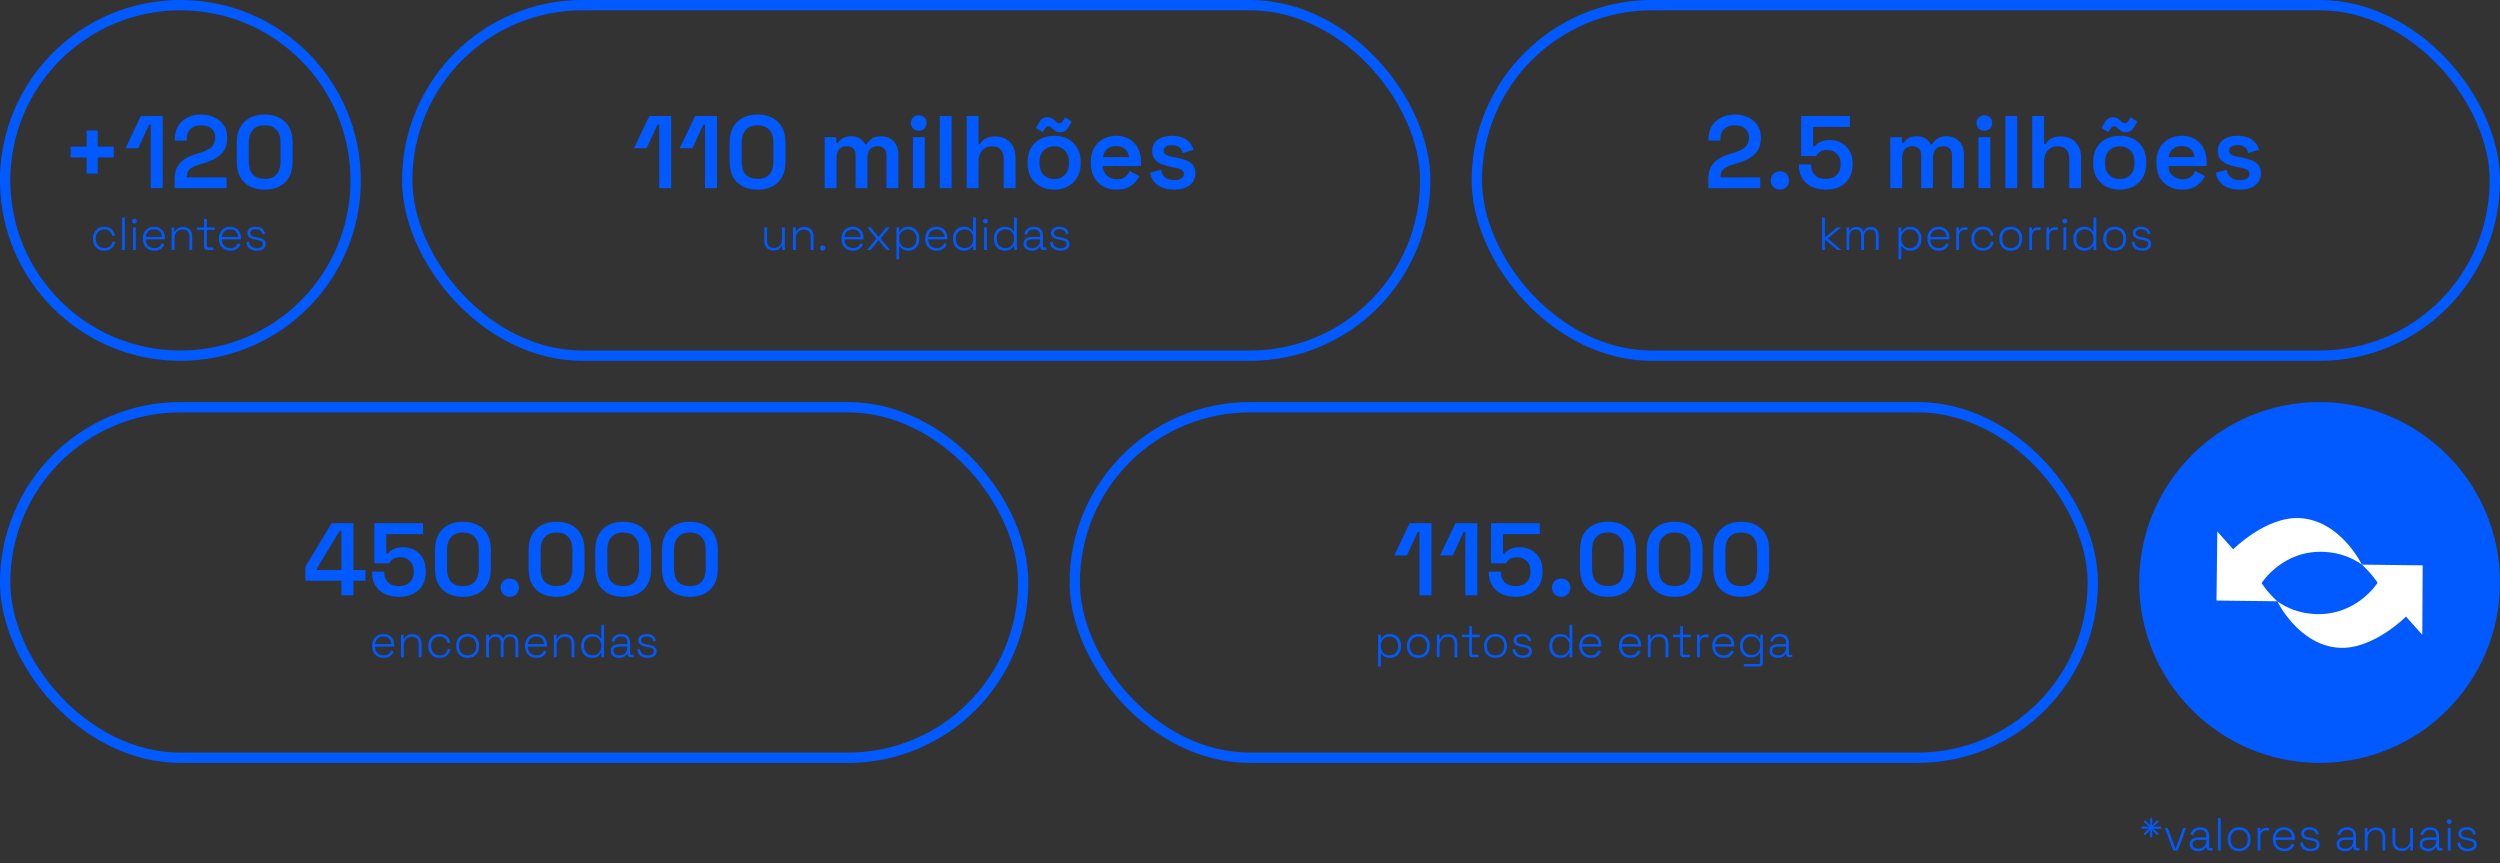 <?xml version="1.0" encoding="UTF-8"?>
<svg xmlns="http://www.w3.org/2000/svg" width="970" height="335" viewBox="0 0 970 335" fill="none">
  <rect x="0" y="0" width="970" height="335" fill="#333333" stroke="none"/>
  <path d="M33.607 67.36V61.08H27.407V56.92H33.607V50.64H37.927V56.92H44.127V61.08H37.927V67.36H33.607ZM58.492 73V48.36H57.812L53.612 57.52H48.692L54.652 45H63.132V73H58.492ZM67.745 73V69.76C67.745 67.787 68.065 66.173 68.705 64.92C69.372 63.64 70.319 62.6 71.545 61.8C72.772 60.973 74.265 60.293 76.025 59.76L78.585 58.96C79.625 58.613 80.505 58.2 81.225 57.72C81.945 57.24 82.505 56.653 82.905 55.96C83.305 55.24 83.505 54.4 83.505 53.44V53.28C83.505 51.84 83.012 50.707 82.025 49.88C81.039 49.027 79.719 48.6 78.065 48.6C76.412 48.6 75.065 49.053 74.025 49.96C72.985 50.84 72.465 52.147 72.465 53.88V54.56H67.825V53.96C67.825 51.933 68.279 50.213 69.185 48.8C70.092 47.387 71.319 46.307 72.865 45.56C74.412 44.813 76.145 44.44 78.065 44.44C79.985 44.44 81.705 44.813 83.225 45.56C84.772 46.28 85.972 47.293 86.825 48.6C87.705 49.907 88.145 51.44 88.145 53.2V53.6C88.145 55.387 87.785 56.893 87.065 58.12C86.345 59.347 85.345 60.36 84.065 61.16C82.812 61.933 81.385 62.573 79.785 63.08L77.305 63.84C76.105 64.213 75.145 64.613 74.425 65.04C73.732 65.467 73.239 65.96 72.945 66.52C72.652 67.053 72.505 67.733 72.505 68.56V68.84H87.905V73H67.745ZM102.693 73.56C99.413 73.56 96.787 72.64 94.813 70.8C92.84 68.96 91.853 66.187 91.853 62.48V55.52C91.853 51.893 92.84 49.147 94.813 47.28C96.787 45.387 99.413 44.44 102.693 44.44C106 44.44 108.627 45.387 110.573 47.28C112.547 49.147 113.533 51.893 113.533 55.52V62.48C113.533 66.187 112.547 68.96 110.573 70.8C108.627 72.64 106 73.56 102.693 73.56ZM102.693 69.4C104.8 69.4 106.347 68.813 107.333 67.64C108.347 66.467 108.853 64.8 108.853 62.64V55.32C108.853 53.133 108.307 51.467 107.213 50.32C106.12 49.173 104.613 48.6 102.693 48.6C100.72 48.6 99.2 49.187 98.133 50.36C97.067 51.533 96.533 53.187 96.533 55.32V62.64C96.533 64.853 97.04 66.533 98.053 67.68C99.093 68.827 100.64 69.4 102.693 69.4Z" fill="#005AFF"></path>
  <path d="M255.781 73V48.36H255.101L250.901 57.52H245.981L251.941 45H260.421V73H255.781ZM273.554 73V48.36H272.874L268.674 57.52H263.754L269.714 45H278.194V73H273.554ZM293.928 73.56C290.648 73.56 288.021 72.64 286.048 70.8C284.074 68.96 283.088 66.187 283.088 62.48V55.52C283.088 51.893 284.074 49.147 286.048 47.28C288.021 45.387 290.648 44.44 293.928 44.44C297.234 44.44 299.861 45.387 301.808 47.28C303.781 49.147 304.768 51.893 304.768 55.52V62.48C304.768 66.187 303.781 68.96 301.808 70.8C299.861 72.64 297.234 73.56 293.928 73.56ZM293.928 69.4C296.034 69.4 297.581 68.813 298.568 67.64C299.581 66.467 300.088 64.8 300.088 62.64V55.32C300.088 53.133 299.541 51.467 298.448 50.32C297.354 49.173 295.848 48.6 293.928 48.6C291.954 48.6 290.434 49.187 289.368 50.36C288.301 51.533 287.768 53.187 287.768 55.32V62.64C287.768 64.853 288.274 66.533 289.288 67.68C290.328 68.827 291.874 69.4 293.928 69.4ZM319.983 73V53.24H324.503V55.44H325.183C325.529 54.773 326.103 54.187 326.903 53.68C327.729 53.147 328.823 52.88 330.183 52.88C331.623 52.88 332.783 53.173 333.663 53.76C334.543 54.347 335.209 55.093 335.663 56H336.303C336.756 55.093 337.409 54.347 338.263 53.76C339.116 53.173 340.329 52.88 341.903 52.88C343.129 52.88 344.236 53.147 345.223 53.68C346.236 54.213 347.036 55 347.623 56.04C348.236 57.08 348.543 58.373 348.543 59.92V73H343.943V60.24C343.943 59.093 343.636 58.227 343.023 57.64C342.409 57.027 341.556 56.72 340.463 56.72C339.263 56.72 338.303 57.12 337.583 57.92C336.889 58.693 336.543 59.813 336.543 61.28V73H331.983V60.24C331.983 59.093 331.676 58.227 331.063 57.64C330.449 57.027 329.596 56.72 328.503 56.72C327.276 56.72 326.316 57.12 325.623 57.92C324.929 58.693 324.583 59.813 324.583 61.28V73H319.983ZM354.201 73V53.24H358.801V73H354.201ZM356.481 50.72C355.655 50.72 354.935 50.453 354.321 49.92C353.735 49.36 353.441 48.627 353.441 47.72C353.441 46.813 353.735 46.093 354.321 45.56C354.935 45 355.655 44.72 356.481 44.72C357.361 44.72 358.081 45 358.641 45.56C359.228 46.093 359.521 46.813 359.521 47.72C359.521 48.627 359.228 49.36 358.641 49.92C358.081 50.453 357.361 50.72 356.481 50.72ZM364.631 73V45H369.231V73H364.631ZM375.061 73V45H379.661V55.84H380.341C380.554 55.387 380.901 54.933 381.381 54.48C381.861 54.027 382.487 53.653 383.261 53.36C384.061 53.067 385.061 52.92 386.261 52.92C387.781 52.92 389.127 53.267 390.301 53.96C391.474 54.627 392.381 55.573 393.021 56.8C393.687 58.027 394.021 59.48 394.021 61.16V73H389.421V61.52C389.421 59.92 389.021 58.733 388.221 57.96C387.447 57.16 386.341 56.76 384.901 56.76C383.274 56.76 381.994 57.307 381.061 58.4C380.127 59.467 379.661 61 379.661 63V73H375.061ZM409.03 73.56C407.057 73.56 405.283 73.16 403.71 72.36C402.163 71.533 400.937 70.373 400.03 68.88C399.15 67.36 398.71 65.547 398.71 63.44V62.8C398.71 60.693 399.15 58.88 400.03 57.36C400.937 55.84 402.163 54.68 403.71 53.88C405.283 53.08 407.057 52.68 409.03 52.68C411.003 52.68 412.763 53.08 414.31 53.88C415.857 54.68 417.07 55.84 417.95 57.36C418.857 58.88 419.31 60.693 419.31 62.8V63.44C419.31 65.547 418.857 67.36 417.95 68.88C417.07 70.373 415.857 71.533 414.31 72.36C412.763 73.16 411.003 73.56 409.03 73.56ZM409.03 69.48C410.71 69.48 412.083 68.947 413.15 67.88C414.217 66.787 414.75 65.267 414.75 63.32V62.92C414.75 60.973 414.217 59.467 413.15 58.4C412.083 57.307 410.71 56.76 409.03 56.76C407.35 56.76 405.977 57.307 404.91 58.4C403.843 59.467 403.31 60.973 403.31 62.92V63.32C403.31 65.267 403.843 66.787 404.91 67.88C405.977 68.947 407.35 69.48 409.03 69.48ZM404.55 51.28L401.95 49.68L403.27 47.4C403.643 46.733 404.097 46.253 404.63 45.96C405.19 45.64 405.803 45.48 406.47 45.48C407.03 45.48 407.523 45.6 407.95 45.84C408.403 46.053 408.843 46.373 409.27 46.8C409.537 47.04 409.803 47.28 410.07 47.52C410.363 47.733 410.67 47.84 410.99 47.84C411.39 47.84 411.697 47.72 411.91 47.48C412.15 47.24 412.363 46.973 412.55 46.68L413.27 45.52L415.83 47.16L414.55 49.4C414.177 50.04 413.723 50.52 413.19 50.84C412.657 51.16 412.043 51.32 411.35 51.32C410.763 51.32 410.257 51.213 409.83 51C409.403 50.76 408.963 50.44 408.51 50.04C408.27 49.773 408.017 49.533 407.75 49.32C407.483 49.107 407.163 49 406.79 49C406.417 49 406.11 49.12 405.87 49.36C405.657 49.6 405.457 49.853 405.27 50.12L404.55 51.28ZM433.241 73.56C431.268 73.56 429.521 73.147 428.001 72.32C426.508 71.467 425.335 70.28 424.481 68.76C423.655 67.213 423.241 65.413 423.241 63.36V62.88C423.241 60.8 423.655 59 424.481 57.48C425.308 55.96 426.468 54.787 427.961 53.96C429.455 53.107 431.175 52.68 433.121 52.68C435.041 52.68 436.721 53.107 438.161 53.96C439.601 54.787 440.721 55.96 441.521 57.48C442.321 59 442.721 60.773 442.721 62.8V64.44H427.881C427.935 65.987 428.481 67.227 429.521 68.16C430.561 69.093 431.841 69.56 433.361 69.56C434.855 69.56 435.961 69.24 436.681 68.6C437.401 67.933 437.948 67.187 438.321 66.36L442.121 68.32C441.748 69.04 441.201 69.813 440.481 70.64C439.788 71.44 438.855 72.133 437.681 72.72C436.508 73.28 435.028 73.56 433.241 73.56ZM427.921 60.96H438.041C437.935 59.653 437.428 58.613 436.521 57.84C435.641 57.067 434.495 56.68 433.081 56.68C431.615 56.68 430.441 57.067 429.561 57.84C428.681 58.613 428.135 59.653 427.921 60.96ZM455.603 73.56C453.043 73.56 450.937 73 449.283 71.88C447.63 70.76 446.63 69.12 446.283 66.96L450.523 65.88C450.71 66.893 451.043 67.693 451.523 68.28C452.003 68.867 452.59 69.28 453.283 69.52C454.003 69.76 454.777 69.88 455.603 69.88C456.857 69.88 457.79 69.653 458.403 69.2C459.043 68.747 459.363 68.173 459.363 67.48C459.363 66.76 459.057 66.227 458.443 65.88C457.857 65.533 456.95 65.24 455.723 65L454.483 64.8C453.123 64.533 451.883 64.173 450.763 63.72C449.643 63.24 448.737 62.6 448.043 61.8C447.377 60.973 447.043 59.933 447.043 58.68C447.043 56.76 447.75 55.28 449.163 54.24C450.603 53.2 452.483 52.68 454.803 52.68C457.017 52.68 458.843 53.173 460.283 54.16C461.723 55.147 462.657 56.467 463.083 58.12L458.843 59.4C458.63 58.28 458.163 57.493 457.443 57.04C456.723 56.56 455.843 56.32 454.803 56.32C453.737 56.32 452.91 56.507 452.323 56.88C451.763 57.253 451.483 57.787 451.483 58.48C451.483 59.173 451.777 59.693 452.363 60.04C452.95 60.387 453.737 60.64 454.723 60.8L455.963 61.04C457.43 61.307 458.75 61.653 459.923 62.08C461.123 62.507 462.07 63.12 462.763 63.92C463.457 64.72 463.803 65.8 463.803 67.16C463.803 69.213 463.057 70.8 461.563 71.92C460.097 73.013 458.11 73.56 455.603 73.56Z" fill="#005AFF"></path>
  <path d="M132.478 231V225.32H118.478V219.92L128.678 203H137.118V221.16H141.798V225.32H137.118V231H132.478ZM122.958 221.16H132.478V205.96H131.798L122.958 220.56V221.16ZM154.831 231.56C152.671 231.56 150.804 231.173 149.231 230.4C147.684 229.627 146.484 228.533 145.631 227.12C144.778 225.707 144.351 224.067 144.351 222.2V221.8H149.071V222.16C149.071 223.68 149.551 224.933 150.511 225.92C151.498 226.907 152.911 227.4 154.751 227.4C156.591 227.4 158.018 226.893 159.031 225.88C160.044 224.867 160.551 223.533 160.551 221.88V221.52C160.551 219.893 160.044 218.6 159.031 217.64C158.044 216.68 156.791 216.2 155.271 216.2C154.418 216.2 153.711 216.32 153.151 216.56C152.618 216.8 152.178 217.107 151.831 217.48C151.484 217.827 151.204 218.187 150.991 218.56H145.231V203H164.151V207.24H149.871V214.76H150.551C150.844 214.36 151.218 213.987 151.671 213.64C152.151 213.267 152.764 212.96 153.511 212.72C154.284 212.453 155.204 212.32 156.271 212.32C157.924 212.32 159.418 212.68 160.751 213.4C162.111 214.093 163.191 215.12 163.991 216.48C164.791 217.84 165.191 219.507 165.191 221.48V221.92C165.191 223.867 164.778 225.56 163.951 227C163.124 228.44 161.938 229.56 160.391 230.36C158.844 231.16 156.991 231.56 154.831 231.56ZM179.615 231.56C176.335 231.56 173.709 230.64 171.735 228.8C169.762 226.96 168.775 224.187 168.775 220.48V213.52C168.775 209.893 169.762 207.147 171.735 205.28C173.709 203.387 176.335 202.44 179.615 202.44C182.922 202.44 185.549 203.387 187.495 205.28C189.469 207.147 190.455 209.893 190.455 213.52V220.48C190.455 224.187 189.469 226.96 187.495 228.8C185.549 230.64 182.922 231.56 179.615 231.56ZM179.615 227.4C181.722 227.4 183.269 226.813 184.255 225.64C185.269 224.467 185.775 222.8 185.775 220.64V213.32C185.775 211.133 185.229 209.467 184.135 208.32C183.042 207.173 181.535 206.6 179.615 206.6C177.642 206.6 176.122 207.187 175.055 208.36C173.989 209.533 173.455 211.187 173.455 213.32V220.64C173.455 222.853 173.962 224.533 174.975 225.68C176.015 226.827 177.562 227.4 179.615 227.4ZM197.807 231.56C196.794 231.56 195.94 231.227 195.247 230.56C194.58 229.893 194.247 229.04 194.247 228C194.247 226.987 194.58 226.147 195.247 225.48C195.94 224.813 196.794 224.48 197.807 224.48C198.82 224.48 199.66 224.813 200.327 225.48C200.994 226.147 201.327 227 201.327 228.04C201.327 229.08 200.994 229.933 200.327 230.6C199.66 231.24 198.82 231.56 197.807 231.56ZM215.943 231.56C212.663 231.56 210.037 230.64 208.063 228.8C206.09 226.96 205.103 224.187 205.103 220.48V213.52C205.103 209.893 206.09 207.147 208.063 205.28C210.037 203.387 212.663 202.44 215.943 202.44C219.25 202.44 221.877 203.387 223.823 205.28C225.797 207.147 226.783 209.893 226.783 213.52V220.48C226.783 224.187 225.797 226.96 223.823 228.8C221.877 230.64 219.25 231.56 215.943 231.56ZM215.943 227.4C218.05 227.4 219.597 226.813 220.583 225.64C221.597 224.467 222.103 222.8 222.103 220.64V213.32C222.103 211.133 221.557 209.467 220.463 208.32C219.37 207.173 217.863 206.6 215.943 206.6C213.97 206.6 212.45 207.187 211.383 208.36C210.317 209.533 209.783 211.187 209.783 213.32V220.64C209.783 222.853 210.29 224.533 211.303 225.68C212.343 226.827 213.89 227.4 215.943 227.4ZM241.803 231.56C238.523 231.56 235.896 230.64 233.923 228.8C231.949 226.96 230.963 224.187 230.963 220.48V213.52C230.963 209.893 231.949 207.147 233.923 205.28C235.896 203.387 238.523 202.44 241.803 202.44C245.109 202.44 247.736 203.387 249.683 205.28C251.656 207.147 252.643 209.893 252.643 213.52V220.48C252.643 224.187 251.656 226.96 249.683 228.8C247.736 230.64 245.109 231.56 241.803 231.56ZM241.803 227.4C243.909 227.4 245.456 226.813 246.443 225.64C247.456 224.467 247.963 222.8 247.963 220.64V213.32C247.963 211.133 247.416 209.467 246.323 208.32C245.229 207.173 243.723 206.6 241.803 206.6C239.829 206.6 238.309 207.187 237.243 208.36C236.176 209.533 235.643 211.187 235.643 213.32V220.64C235.643 222.853 236.149 224.533 237.163 225.68C238.203 226.827 239.749 227.4 241.803 227.4ZM267.662 231.56C264.382 231.56 261.756 230.64 259.782 228.8C257.809 226.96 256.822 224.187 256.822 220.48V213.52C256.822 209.893 257.809 207.147 259.782 205.28C261.756 203.387 264.382 202.44 267.662 202.44C270.969 202.44 273.596 203.387 275.542 205.28C277.516 207.147 278.502 209.893 278.502 213.52V220.48C278.502 224.187 277.516 226.96 275.542 228.8C273.596 230.64 270.969 231.56 267.662 231.56ZM267.662 227.4C269.769 227.4 271.316 226.813 272.302 225.64C273.316 224.467 273.822 222.8 273.822 220.64V213.32C273.822 211.133 273.276 209.467 272.182 208.32C271.089 207.173 269.582 206.6 267.662 206.6C265.689 206.6 264.169 207.187 263.102 208.36C262.036 209.533 261.502 211.187 261.502 213.32V220.64C261.502 222.853 262.009 224.533 263.022 225.68C264.062 226.827 265.609 227.4 267.662 227.4Z" fill="#005AFF"></path>
  <path d="M550.777 231V206.36H550.097L545.897 215.52H540.977L546.937 203H555.417V231H550.777ZM568.55 231V206.36H567.87L563.67 215.52H558.75L564.71 203H573.19V231H568.55ZM588.124 231.56C585.964 231.56 584.097 231.173 582.524 230.4C580.977 229.627 579.777 228.533 578.924 227.12C578.071 225.707 577.644 224.067 577.644 222.2V221.8H582.364V222.16C582.364 223.68 582.844 224.933 583.804 225.92C584.791 226.907 586.204 227.4 588.044 227.4C589.884 227.4 591.311 226.893 592.324 225.88C593.337 224.867 593.844 223.533 593.844 221.88V221.52C593.844 219.893 593.337 218.6 592.324 217.64C591.337 216.68 590.084 216.2 588.564 216.2C587.711 216.2 587.004 216.32 586.444 216.56C585.911 216.8 585.471 217.107 585.124 217.48C584.777 217.827 584.497 218.187 584.284 218.56H578.524V203H597.444V207.24H583.164V214.76H583.844C584.137 214.36 584.511 213.987 584.964 213.64C585.444 213.267 586.057 212.96 586.804 212.72C587.577 212.453 588.497 212.32 589.564 212.32C591.217 212.32 592.711 212.68 594.044 213.4C595.404 214.093 596.484 215.12 597.284 216.48C598.084 217.84 598.484 219.507 598.484 221.48V221.92C598.484 223.867 598.071 225.56 597.244 227C596.417 228.44 595.231 229.56 593.684 230.36C592.137 231.16 590.284 231.56 588.124 231.56ZM605.748 231.56C604.735 231.56 603.882 231.227 603.188 230.56C602.522 229.893 602.188 229.04 602.188 228C602.188 226.987 602.522 226.147 603.188 225.48C603.882 224.813 604.735 224.48 605.748 224.48C606.762 224.48 607.602 224.813 608.268 225.48C608.935 226.147 609.268 227 609.268 228.04C609.268 229.08 608.935 229.933 608.268 230.6C607.602 231.24 606.762 231.56 605.748 231.56ZM623.885 231.56C620.605 231.56 617.978 230.64 616.005 228.8C614.032 226.96 613.045 224.187 613.045 220.48V213.52C613.045 209.893 614.032 207.147 616.005 205.28C617.978 203.387 620.605 202.44 623.885 202.44C627.192 202.44 629.818 203.387 631.765 205.28C633.738 207.147 634.725 209.893 634.725 213.52V220.48C634.725 224.187 633.738 226.96 631.765 228.8C629.818 230.64 627.192 231.56 623.885 231.56ZM623.885 227.4C625.992 227.4 627.538 226.813 628.525 225.64C629.538 224.467 630.045 222.8 630.045 220.64V213.32C630.045 211.133 629.498 209.467 628.405 208.32C627.312 207.173 625.805 206.6 623.885 206.6C621.912 206.6 620.392 207.187 619.325 208.36C618.258 209.533 617.725 211.187 617.725 213.32V220.64C617.725 222.853 618.232 224.533 619.245 225.68C620.285 226.827 621.832 227.4 623.885 227.4ZM649.744 231.56C646.464 231.56 643.838 230.64 641.864 228.8C639.891 226.96 638.904 224.187 638.904 220.48V213.52C638.904 209.893 639.891 207.147 641.864 205.28C643.838 203.387 646.464 202.44 649.744 202.44C653.051 202.44 655.678 203.387 657.624 205.28C659.598 207.147 660.584 209.893 660.584 213.52V220.48C660.584 224.187 659.598 226.96 657.624 228.8C655.678 230.64 653.051 231.56 649.744 231.56ZM649.744 227.4C651.851 227.4 653.398 226.813 654.384 225.64C655.398 224.467 655.904 222.8 655.904 220.64V213.32C655.904 211.133 655.358 209.467 654.264 208.32C653.171 207.173 651.664 206.6 649.744 206.6C647.771 206.6 646.251 207.187 645.184 208.36C644.118 209.533 643.584 211.187 643.584 213.32V220.64C643.584 222.853 644.091 224.533 645.104 225.68C646.144 226.827 647.691 227.4 649.744 227.4ZM675.604 231.56C672.324 231.56 669.697 230.64 667.724 228.8C665.75 226.96 664.764 224.187 664.764 220.48V213.52C664.764 209.893 665.75 207.147 667.724 205.28C669.697 203.387 672.324 202.44 675.604 202.44C678.91 202.44 681.537 203.387 683.484 205.28C685.457 207.147 686.444 209.893 686.444 213.52V220.48C686.444 224.187 685.457 226.96 683.484 228.8C681.537 230.64 678.91 231.56 675.604 231.56ZM675.604 227.4C677.71 227.4 679.257 226.813 680.244 225.64C681.257 224.467 681.764 222.8 681.764 220.64V213.32C681.764 211.133 681.217 209.467 680.124 208.32C679.03 207.173 677.524 206.6 675.604 206.6C673.63 206.6 672.11 207.187 671.044 208.36C669.977 209.533 669.444 211.187 669.444 213.32V220.64C669.444 222.853 669.95 224.533 670.964 225.68C672.004 226.827 673.55 227.4 675.604 227.4Z" fill="#005AFF"></path>
  <path d="M662.816 73V69.76C662.816 67.787 663.136 66.173 663.776 64.92C664.442 63.64 665.389 62.6 666.616 61.8C667.842 60.973 669.336 60.293 671.096 59.76L673.656 58.96C674.696 58.613 675.576 58.2 676.296 57.72C677.016 57.24 677.576 56.653 677.976 55.96C678.376 55.24 678.576 54.4 678.576 53.44V53.28C678.576 51.84 678.082 50.707 677.096 49.88C676.109 49.027 674.789 48.6 673.136 48.6C671.482 48.6 670.136 49.053 669.096 49.96C668.056 50.84 667.536 52.147 667.536 53.88V54.56H662.896V53.96C662.896 51.933 663.349 50.213 664.256 48.8C665.162 47.387 666.389 46.307 667.936 45.56C669.482 44.813 671.216 44.44 673.136 44.44C675.056 44.44 676.776 44.813 678.296 45.56C679.842 46.28 681.042 47.293 681.896 48.6C682.776 49.907 683.216 51.44 683.216 53.2V53.6C683.216 55.387 682.856 56.893 682.136 58.12C681.416 59.347 680.416 60.36 679.136 61.16C677.882 61.933 676.456 62.573 674.856 63.08L672.376 63.84C671.176 64.213 670.216 64.613 669.496 65.04C668.802 65.467 668.309 65.96 668.016 66.52C667.722 67.053 667.576 67.733 667.576 68.56V68.84H682.976V73H662.816ZM690.604 73.56C689.59 73.56 688.737 73.227 688.044 72.56C687.377 71.893 687.044 71.04 687.044 70C687.044 68.987 687.377 68.147 688.044 67.48C688.737 66.813 689.59 66.48 690.604 66.48C691.617 66.48 692.457 66.813 693.124 67.48C693.79 68.147 694.124 69 694.124 70.04C694.124 71.08 693.79 71.933 693.124 72.6C692.457 73.24 691.617 73.56 690.604 73.56ZM708.448 73.56C706.288 73.56 704.421 73.173 702.848 72.4C701.301 71.627 700.101 70.533 699.248 69.12C698.395 67.707 697.968 66.067 697.968 64.2V63.8H702.688V64.16C702.688 65.68 703.168 66.933 704.128 67.92C705.115 68.907 706.528 69.4 708.368 69.4C710.208 69.4 711.635 68.893 712.648 67.88C713.661 66.867 714.168 65.533 714.168 63.88V63.52C714.168 61.893 713.661 60.6 712.648 59.64C711.661 58.68 710.408 58.2 708.888 58.2C708.035 58.2 707.328 58.32 706.768 58.56C706.235 58.8 705.795 59.107 705.448 59.48C705.101 59.827 704.821 60.187 704.608 60.56H698.848V45H717.768V49.24H703.488V56.76H704.168C704.461 56.36 704.835 55.987 705.288 55.64C705.768 55.267 706.381 54.96 707.128 54.72C707.901 54.453 708.821 54.32 709.888 54.32C711.541 54.32 713.035 54.68 714.368 55.4C715.728 56.093 716.808 57.12 717.608 58.48C718.408 59.84 718.808 61.507 718.808 63.48V63.92C718.808 65.867 718.395 67.56 717.568 69C716.741 70.44 715.555 71.56 714.008 72.36C712.461 73.16 710.608 73.56 708.448 73.56ZM733.428 73V53.24H737.948V55.44H738.628C738.974 54.773 739.548 54.187 740.348 53.68C741.174 53.147 742.268 52.88 743.628 52.88C745.068 52.88 746.228 53.173 747.108 53.76C747.988 54.347 748.654 55.093 749.108 56H749.748C750.201 55.093 750.854 54.347 751.708 53.76C752.561 53.173 753.774 52.88 755.348 52.88C756.574 52.88 757.681 53.147 758.668 53.68C759.681 54.213 760.481 55 761.068 56.04C761.681 57.08 761.988 58.373 761.988 59.92V73H757.388V60.24C757.388 59.093 757.081 58.227 756.468 57.64C755.854 57.027 755.001 56.72 753.908 56.72C752.708 56.72 751.748 57.12 751.028 57.92C750.334 58.693 749.988 59.813 749.988 61.28V73H745.428V60.24C745.428 59.093 745.121 58.227 744.508 57.64C743.894 57.027 743.041 56.72 741.948 56.72C740.721 56.72 739.761 57.12 739.068 57.92C738.374 58.693 738.028 59.813 738.028 61.28V73H733.428ZM767.647 73V53.24H772.247V73H767.647ZM769.927 50.72C769.1 50.72 768.38 50.453 767.767 49.92C767.18 49.36 766.887 48.627 766.887 47.72C766.887 46.813 767.18 46.093 767.767 45.56C768.38 45 769.1 44.72 769.927 44.72C770.807 44.72 771.527 45 772.087 45.56C772.673 46.093 772.967 46.813 772.967 47.72C772.967 48.627 772.673 49.36 772.087 49.92C771.527 50.453 770.807 50.72 769.927 50.72ZM778.076 73V45H782.676V73H778.076ZM788.506 73V45H793.106V55.84H793.786C793.999 55.387 794.346 54.933 794.826 54.48C795.306 54.027 795.933 53.653 796.706 53.36C797.506 53.067 798.506 52.92 799.706 52.92C801.226 52.92 802.573 53.267 803.746 53.96C804.919 54.627 805.826 55.573 806.466 56.8C807.133 58.027 807.466 59.48 807.466 61.16V73H802.866V61.52C802.866 59.92 802.466 58.733 801.666 57.96C800.893 57.16 799.786 56.76 798.346 56.76C796.719 56.76 795.439 57.307 794.506 58.4C793.573 59.467 793.106 61 793.106 63V73H788.506ZM822.475 73.56C820.502 73.56 818.729 73.16 817.155 72.36C815.609 71.533 814.382 70.373 813.475 68.88C812.595 67.36 812.155 65.547 812.155 63.44V62.8C812.155 60.693 812.595 58.88 813.475 57.36C814.382 55.84 815.609 54.68 817.155 53.88C818.729 53.08 820.502 52.68 822.475 52.68C824.449 52.68 826.209 53.08 827.755 53.88C829.302 54.68 830.515 55.84 831.395 57.36C832.302 58.88 832.755 60.693 832.755 62.8V63.44C832.755 65.547 832.302 67.36 831.395 68.88C830.515 70.373 829.302 71.533 827.755 72.36C826.209 73.16 824.449 73.56 822.475 73.56ZM822.475 69.48C824.155 69.48 825.529 68.947 826.595 67.88C827.662 66.787 828.195 65.267 828.195 63.32V62.92C828.195 60.973 827.662 59.467 826.595 58.4C825.529 57.307 824.155 56.76 822.475 56.76C820.795 56.76 819.422 57.307 818.355 58.4C817.289 59.467 816.755 60.973 816.755 62.92V63.32C816.755 65.267 817.289 66.787 818.355 67.88C819.422 68.947 820.795 69.48 822.475 69.48ZM817.995 51.28L815.395 49.68L816.715 47.4C817.089 46.733 817.542 46.253 818.075 45.96C818.635 45.64 819.249 45.48 819.915 45.48C820.475 45.48 820.969 45.6 821.395 45.84C821.849 46.053 822.289 46.373 822.715 46.8C822.982 47.04 823.249 47.28 823.515 47.52C823.809 47.733 824.115 47.84 824.435 47.84C824.835 47.84 825.142 47.72 825.355 47.48C825.595 47.24 825.809 46.973 825.995 46.68L826.715 45.52L829.275 47.16L827.995 49.4C827.622 50.04 827.169 50.52 826.635 50.84C826.102 51.16 825.489 51.32 824.795 51.32C824.209 51.32 823.702 51.213 823.275 51C822.849 50.76 822.409 50.44 821.955 50.04C821.715 49.773 821.462 49.533 821.195 49.32C820.929 49.107 820.609 49 820.235 49C819.862 49 819.555 49.12 819.315 49.36C819.102 49.6 818.902 49.853 818.715 50.12L817.995 51.28ZM846.687 73.56C844.713 73.56 842.967 73.147 841.447 72.32C839.953 71.467 838.78 70.28 837.927 68.76C837.1 67.213 836.687 65.413 836.687 63.36V62.88C836.687 60.8 837.1 59 837.927 57.48C838.753 55.96 839.913 54.787 841.407 53.96C842.9 53.107 844.62 52.68 846.567 52.68C848.487 52.68 850.167 53.107 851.607 53.96C853.047 54.787 854.167 55.96 854.967 57.48C855.767 59 856.167 60.773 856.167 62.8V64.44H841.327C841.38 65.987 841.927 67.227 842.967 68.16C844.007 69.093 845.287 69.56 846.807 69.56C848.3 69.56 849.407 69.24 850.127 68.6C850.847 67.933 851.393 67.187 851.767 66.36L855.567 68.32C855.193 69.04 854.647 69.813 853.927 70.64C853.233 71.44 852.3 72.133 851.127 72.72C849.953 73.28 848.473 73.56 846.687 73.56ZM841.367 60.96H851.487C851.38 59.653 850.873 58.613 849.967 57.84C849.087 57.067 847.94 56.68 846.527 56.68C845.06 56.68 843.887 57.067 843.007 57.84C842.127 58.613 841.58 59.653 841.367 60.96ZM869.049 73.56C866.489 73.56 864.382 73 862.729 71.88C861.075 70.76 860.075 69.12 859.729 66.96L863.969 65.88C864.155 66.893 864.489 67.693 864.969 68.28C865.449 68.867 866.035 69.28 866.729 69.52C867.449 69.76 868.222 69.88 869.049 69.88C870.302 69.88 871.235 69.653 871.849 69.2C872.489 68.747 872.809 68.173 872.809 67.48C872.809 66.76 872.502 66.227 871.889 65.88C871.302 65.533 870.395 65.24 869.169 65L867.929 64.8C866.569 64.533 865.329 64.173 864.209 63.72C863.089 63.24 862.182 62.6 861.489 61.8C860.822 60.973 860.489 59.933 860.489 58.68C860.489 56.76 861.195 55.28 862.609 54.24C864.049 53.2 865.929 52.68 868.249 52.68C870.462 52.68 872.289 53.173 873.729 54.16C875.169 55.147 876.102 56.467 876.529 58.12L872.289 59.4C872.075 58.28 871.609 57.493 870.889 57.04C870.169 56.56 869.289 56.32 868.249 56.32C867.182 56.32 866.355 56.507 865.769 56.88C865.209 57.253 864.929 57.787 864.929 58.48C864.929 59.173 865.222 59.693 865.809 60.04C866.395 60.387 867.182 60.64 868.169 60.8L869.409 61.04C870.875 61.307 872.195 61.653 873.369 62.08C874.569 62.507 875.515 63.12 876.209 63.92C876.902 64.72 877.249 65.8 877.249 67.16C877.249 69.213 876.502 70.8 875.009 71.92C873.542 73.013 871.555 73.56 869.049 73.56Z" fill="#005AFF"></path>
  <path d="M40.504 97.252C39.652 97.252 38.89 97.072 38.218 96.712C37.558 96.34 37.036 95.812 36.652 95.128C36.268 94.444 36.076 93.64 36.076 92.716V92.536C36.076 91.6 36.268 90.796 36.652 90.124C37.036 89.44 37.558 88.918 38.218 88.558C38.89 88.186 39.652 88 40.504 88C41.344 88 42.052 88.162 42.628 88.486C43.216 88.798 43.672 89.212 43.996 89.728C44.332 90.232 44.542 90.766 44.626 91.33L43.564 91.546C43.504 91.078 43.354 90.652 43.114 90.268C42.874 89.872 42.538 89.56 42.106 89.332C41.674 89.092 41.14 88.972 40.504 88.972C39.868 88.972 39.298 89.122 38.794 89.422C38.29 89.71 37.888 90.124 37.588 90.664C37.3 91.192 37.156 91.822 37.156 92.554V92.698C37.156 93.43 37.3 94.066 37.588 94.606C37.888 95.134 38.29 95.548 38.794 95.848C39.298 96.136 39.868 96.28 40.504 96.28C41.464 96.28 42.196 96.034 42.7 95.542C43.204 95.038 43.516 94.426 43.636 93.706L44.698 93.922C44.59 94.486 44.362 95.026 44.014 95.542C43.678 96.046 43.216 96.46 42.628 96.784C42.052 97.096 41.344 97.252 40.504 97.252ZM47.353 97V84.4H48.434V97H47.353ZM51.607 97V88.252H52.687V97H51.607ZM52.147 86.74C51.883 86.74 51.661 86.65 51.481 86.47C51.301 86.29 51.211 86.068 51.211 85.804C51.211 85.528 51.301 85.306 51.481 85.138C51.661 84.958 51.883 84.868 52.147 84.868C52.423 84.868 52.645 84.958 52.813 85.138C52.993 85.306 53.083 85.528 53.083 85.804C53.083 86.068 52.993 86.29 52.813 86.47C52.645 86.65 52.423 86.74 52.147 86.74ZM59.893 97.252C58.993 97.252 58.207 97.066 57.535 96.694C56.875 96.31 56.359 95.776 55.987 95.092C55.615 94.408 55.429 93.622 55.429 92.734V92.518C55.429 91.618 55.615 90.832 55.987 90.16C56.359 89.476 56.869 88.948 57.517 88.576C58.177 88.192 58.927 88 59.767 88C60.583 88 61.303 88.174 61.927 88.522C62.563 88.858 63.061 89.35 63.421 89.998C63.781 90.634 63.961 91.396 63.961 92.284V92.86H56.509C56.545 93.952 56.875 94.798 57.499 95.398C58.135 95.986 58.933 96.28 59.893 96.28C60.709 96.28 61.339 96.094 61.783 95.722C62.239 95.35 62.587 94.894 62.827 94.354L63.799 94.786C63.619 95.182 63.367 95.572 63.043 95.956C62.731 96.328 62.323 96.64 61.819 96.892C61.315 97.132 60.673 97.252 59.893 97.252ZM56.527 91.924H62.863C62.815 90.976 62.509 90.25 61.945 89.746C61.381 89.23 60.655 88.972 59.767 88.972C58.891 88.972 58.165 89.23 57.589 89.746C57.013 90.25 56.659 90.976 56.527 91.924ZM66.619 97V88.252H67.663V89.872H67.879C68.095 89.404 68.449 88.99 68.941 88.63C69.433 88.258 70.147 88.072 71.083 88.072C71.719 88.072 72.301 88.204 72.829 88.468C73.357 88.732 73.777 89.134 74.089 89.674C74.413 90.202 74.575 90.868 74.575 91.672V97H73.495V91.744C73.495 90.784 73.255 90.094 72.775 89.674C72.295 89.254 71.653 89.044 70.849 89.044C69.949 89.044 69.199 89.344 68.599 89.944C67.999 90.532 67.699 91.426 67.699 92.626V97H66.619ZM80.562 97C80.094 97 79.74 96.88 79.501 96.64C79.272 96.4 79.159 96.064 79.159 95.632V89.224H76.35V88.252H79.159V84.976H80.239V88.252H83.299V89.224H80.239V95.488C80.239 95.848 80.418 96.028 80.778 96.028H82.831V97H80.562ZM89.425 97.252C88.525 97.252 87.739 97.066 87.067 96.694C86.407 96.31 85.891 95.776 85.519 95.092C85.147 94.408 84.961 93.622 84.961 92.734V92.518C84.961 91.618 85.147 90.832 85.519 90.16C85.891 89.476 86.401 88.948 87.049 88.576C87.709 88.192 88.459 88 89.299 88C90.115 88 90.835 88.174 91.459 88.522C92.095 88.858 92.593 89.35 92.953 89.998C93.313 90.634 93.493 91.396 93.493 92.284V92.86H86.041C86.077 93.952 86.407 94.798 87.031 95.398C87.667 95.986 88.465 96.28 89.425 96.28C90.241 96.28 90.871 96.094 91.315 95.722C91.771 95.35 92.119 94.894 92.359 94.354L93.331 94.786C93.151 95.182 92.899 95.572 92.575 95.956C92.263 96.328 91.855 96.64 91.351 96.892C90.847 97.132 90.205 97.252 89.425 97.252ZM86.059 91.924H92.395C92.347 90.976 92.041 90.25 91.477 89.746C90.913 89.23 90.187 88.972 89.299 88.972C88.423 88.972 87.697 89.23 87.121 89.746C86.545 90.25 86.191 90.976 86.059 91.924ZM99.624 97.252C98.568 97.252 97.662 97 96.906 96.496C96.162 95.992 95.706 95.158 95.538 93.994L96.6 93.796C96.696 94.432 96.888 94.936 97.176 95.308C97.476 95.668 97.836 95.926 98.256 96.082C98.688 96.238 99.144 96.316 99.624 96.316C100.344 96.316 100.92 96.172 101.352 95.884C101.796 95.584 102.018 95.176 102.018 94.66C102.018 94.132 101.808 93.766 101.388 93.562C100.98 93.358 100.434 93.196 99.75 93.076L98.922 92.932C98.37 92.836 97.872 92.692 97.428 92.5C96.984 92.296 96.63 92.026 96.366 91.69C96.114 91.354 95.988 90.934 95.988 90.43C95.988 89.674 96.282 89.08 96.87 88.648C97.47 88.216 98.262 88 99.246 88C100.242 88 101.04 88.228 101.64 88.684C102.252 89.128 102.636 89.776 102.792 90.628L101.784 90.844C101.664 90.148 101.376 89.656 100.92 89.368C100.476 89.08 99.918 88.936 99.246 88.936C98.586 88.936 98.058 89.062 97.662 89.314C97.266 89.566 97.068 89.938 97.068 90.43C97.068 90.91 97.248 91.264 97.608 91.492C97.968 91.708 98.46 91.87 99.084 91.978L99.912 92.122C100.512 92.218 101.052 92.362 101.532 92.554C102.012 92.734 102.39 92.992 102.666 93.328C102.954 93.664 103.098 94.108 103.098 94.66C103.098 95.488 102.786 96.13 102.162 96.586C101.538 97.03 100.692 97.252 99.624 97.252Z" fill="#005AFF"></path>
  <path d="M300.043 97.18C299.419 97.18 298.837 97.048 298.297 96.784C297.769 96.52 297.343 96.124 297.019 95.596C296.707 95.056 296.551 94.384 296.551 93.58V88.252H297.631V93.508C297.631 94.456 297.871 95.146 298.351 95.578C298.831 95.998 299.473 96.208 300.277 96.208C301.177 96.208 301.927 95.914 302.527 95.326C303.127 94.726 303.427 93.826 303.427 92.626V88.252H304.507V97H303.463V95.38H303.247C303.031 95.848 302.677 96.268 302.185 96.64C301.693 97 300.979 97.18 300.043 97.18ZM307.681 97V88.252H308.725V89.872H308.941C309.157 89.404 309.511 88.99 310.003 88.63C310.495 88.258 311.209 88.072 312.145 88.072C312.781 88.072 313.363 88.204 313.891 88.468C314.419 88.732 314.839 89.134 315.151 89.674C315.475 90.202 315.637 90.868 315.637 91.672V97H314.557V91.744C314.557 90.784 314.317 90.094 313.837 89.674C313.357 89.254 312.715 89.044 311.911 89.044C311.011 89.044 310.261 89.344 309.661 89.944C309.061 90.532 308.761 91.426 308.761 92.626V97H307.681ZM319.224 97.252C318.924 97.252 318.678 97.156 318.486 96.964C318.294 96.772 318.198 96.526 318.198 96.226C318.198 95.926 318.294 95.68 318.486 95.488C318.678 95.296 318.924 95.2 319.224 95.2C319.524 95.2 319.77 95.296 319.962 95.488C320.154 95.68 320.25 95.926 320.25 96.226C320.25 96.526 320.154 96.772 319.962 96.964C319.77 97.156 319.524 97.252 319.224 97.252ZM330.978 97.252C330.078 97.252 329.292 97.066 328.62 96.694C327.96 96.31 327.444 95.776 327.072 95.092C326.7 94.408 326.514 93.622 326.514 92.734V92.518C326.514 91.618 326.7 90.832 327.072 90.16C327.444 89.476 327.954 88.948 328.602 88.576C329.262 88.192 330.012 88 330.852 88C331.668 88 332.388 88.174 333.012 88.522C333.648 88.858 334.146 89.35 334.506 89.998C334.866 90.634 335.046 91.396 335.046 92.284V92.86H327.594C327.63 93.952 327.96 94.798 328.584 95.398C329.22 95.986 330.018 96.28 330.978 96.28C331.794 96.28 332.424 96.094 332.868 95.722C333.324 95.35 333.672 94.894 333.912 94.354L334.884 94.786C334.704 95.182 334.452 95.572 334.128 95.956C333.816 96.328 333.408 96.64 332.904 96.892C332.4 97.132 331.758 97.252 330.978 97.252ZM327.612 91.924H333.948C333.9 90.976 333.594 90.25 333.03 89.746C332.466 89.23 331.74 88.972 330.852 88.972C329.976 88.972 329.25 89.23 328.674 89.746C328.098 90.25 327.744 90.976 327.612 91.924ZM336.422 97L340.076 92.554L336.548 88.252H337.898L340.76 91.834H340.976L343.838 88.252H345.188L341.66 92.554L345.314 97H343.946L340.976 93.274H340.76L337.79 97H336.422ZM347.794 100.6V88.252H348.838V89.854H349.054C349.306 89.374 349.696 88.948 350.224 88.576C350.764 88.192 351.514 88 352.474 88C353.254 88 353.962 88.186 354.598 88.558C355.234 88.918 355.738 89.434 356.11 90.106C356.494 90.778 356.686 91.582 356.686 92.518V92.734C356.686 93.658 356.5 94.462 356.128 95.146C355.756 95.818 355.252 96.34 354.616 96.712C353.98 97.072 353.266 97.252 352.474 97.252C351.838 97.252 351.292 97.168 350.836 97C350.392 96.82 350.026 96.592 349.738 96.316C349.462 96.04 349.246 95.758 349.09 95.47H348.874V100.6H347.794ZM352.222 96.28C353.218 96.28 354.022 95.962 354.634 95.326C355.258 94.69 355.57 93.814 355.57 92.698V92.554C355.57 91.438 355.258 90.562 354.634 89.926C354.022 89.29 353.218 88.972 352.222 88.972C351.238 88.972 350.434 89.29 349.81 89.926C349.186 90.562 348.874 91.438 348.874 92.554V92.698C348.874 93.814 349.186 94.69 349.81 95.326C350.434 95.962 351.238 96.28 352.222 96.28ZM363.463 97.252C362.563 97.252 361.777 97.066 361.105 96.694C360.445 96.31 359.929 95.776 359.557 95.092C359.185 94.408 358.999 93.622 358.999 92.734V92.518C358.999 91.618 359.185 90.832 359.557 90.16C359.929 89.476 360.439 88.948 361.087 88.576C361.747 88.192 362.497 88 363.337 88C364.153 88 364.873 88.174 365.497 88.522C366.133 88.858 366.631 89.35 366.991 89.998C367.351 90.634 367.531 91.396 367.531 92.284V92.86H360.079C360.115 93.952 360.445 94.798 361.069 95.398C361.705 95.986 362.503 96.28 363.463 96.28C364.279 96.28 364.909 96.094 365.353 95.722C365.809 95.35 366.157 94.894 366.397 94.354L367.369 94.786C367.189 95.182 366.937 95.572 366.613 95.956C366.301 96.328 365.893 96.64 365.389 96.892C364.885 97.132 364.243 97.252 363.463 97.252ZM360.097 91.924H366.433C366.385 90.976 366.079 90.25 365.515 89.746C364.951 89.23 364.225 88.972 363.337 88.972C362.461 88.972 361.735 89.23 361.159 89.746C360.583 90.25 360.229 90.976 360.097 91.924ZM373.968 97.252C373.188 97.252 372.48 97.072 371.844 96.712C371.208 96.34 370.698 95.818 370.314 95.146C369.942 94.462 369.756 93.658 369.756 92.734V92.518C369.756 91.594 369.942 90.796 370.314 90.124C370.686 89.44 371.19 88.918 371.826 88.558C372.474 88.186 373.188 88 373.968 88C374.616 88 375.162 88.09 375.606 88.27C376.05 88.438 376.41 88.66 376.686 88.936C376.974 89.2 377.196 89.482 377.352 89.782H377.568V84.4H378.648V97H377.604V95.398H377.388C377.136 95.878 376.74 96.31 376.2 96.694C375.672 97.066 374.928 97.252 373.968 97.252ZM374.22 96.28C375.216 96.28 376.02 95.962 376.632 95.326C377.256 94.69 377.568 93.814 377.568 92.698V92.554C377.568 91.438 377.256 90.562 376.632 89.926C376.02 89.29 375.216 88.972 374.22 88.972C373.236 88.972 372.432 89.29 371.808 89.926C371.184 90.562 370.872 91.438 370.872 92.554V92.698C370.872 93.814 371.184 94.69 371.808 95.326C372.432 95.962 373.236 96.28 374.22 96.28ZM381.825 97V88.252H382.905V97H381.825ZM382.365 86.74C382.101 86.74 381.879 86.65 381.699 86.47C381.519 86.29 381.429 86.068 381.429 85.804C381.429 85.528 381.519 85.306 381.699 85.138C381.879 84.958 382.101 84.868 382.365 84.868C382.641 84.868 382.863 84.958 383.031 85.138C383.211 85.306 383.301 85.528 383.301 85.804C383.301 86.068 383.211 86.29 383.031 86.47C382.863 86.65 382.641 86.74 382.365 86.74ZM389.859 97.252C389.079 97.252 388.371 97.072 387.735 96.712C387.099 96.34 386.589 95.818 386.205 95.146C385.833 94.462 385.647 93.658 385.647 92.734V92.518C385.647 91.594 385.833 90.796 386.205 90.124C386.577 89.44 387.081 88.918 387.717 88.558C388.365 88.186 389.079 88 389.859 88C390.507 88 391.053 88.09 391.497 88.27C391.941 88.438 392.301 88.66 392.577 88.936C392.865 89.2 393.087 89.482 393.243 89.782H393.459V84.4H394.539V97H393.495V95.398H393.279C393.027 95.878 392.631 96.31 392.091 96.694C391.563 97.066 390.819 97.252 389.859 97.252ZM390.111 96.28C391.107 96.28 391.911 95.962 392.523 95.326C393.147 94.69 393.459 93.814 393.459 92.698V92.554C393.459 91.438 393.147 90.562 392.523 89.926C391.911 89.29 391.107 88.972 390.111 88.972C389.127 88.972 388.323 89.29 387.699 89.926C387.075 90.562 386.763 91.438 386.763 92.554V92.698C386.763 93.814 387.075 94.69 387.699 95.326C388.323 95.962 389.127 96.28 390.111 96.28ZM400.398 97.252C399.786 97.252 399.228 97.15 398.724 96.946C398.232 96.73 397.842 96.418 397.554 96.01C397.266 95.602 397.122 95.11 397.122 94.534C397.122 93.946 397.266 93.46 397.554 93.076C397.842 92.692 398.232 92.404 398.724 92.212C399.216 92.02 399.762 91.924 400.362 91.924H403.566V91.222C403.566 90.514 403.362 89.962 402.954 89.566C402.546 89.17 401.952 88.972 401.172 88.972C400.404 88.972 399.792 89.164 399.336 89.548C398.892 89.92 398.592 90.424 398.436 91.06L397.392 90.754C397.536 90.238 397.764 89.776 398.076 89.368C398.388 88.948 398.802 88.618 399.318 88.378C399.834 88.126 400.452 88 401.172 88C402.276 88 403.128 88.288 403.728 88.864C404.34 89.44 404.646 90.244 404.646 91.276V95.524C404.646 95.884 404.814 96.064 405.15 96.064H405.996V97H404.844C404.472 97 404.178 96.892 403.962 96.676C403.746 96.448 403.638 96.142 403.638 95.758V95.632H403.458C403.302 95.896 403.098 96.154 402.846 96.406C402.606 96.658 402.288 96.862 401.892 97.018C401.496 97.174 400.998 97.252 400.398 97.252ZM400.47 96.28C401.394 96.28 402.138 96.004 402.702 95.452C403.278 94.888 403.566 94.096 403.566 93.076V92.86H400.38C399.756 92.86 399.234 92.998 398.814 93.274C398.406 93.538 398.202 93.952 398.202 94.516C398.202 95.08 398.412 95.518 398.832 95.83C399.264 96.13 399.81 96.28 400.47 96.28ZM411.455 97.252C410.399 97.252 409.493 97 408.737 96.496C407.993 95.992 407.537 95.158 407.369 93.994L408.431 93.796C408.527 94.432 408.719 94.936 409.007 95.308C409.307 95.668 409.667 95.926 410.087 96.082C410.519 96.238 410.975 96.316 411.455 96.316C412.175 96.316 412.751 96.172 413.183 95.884C413.627 95.584 413.849 95.176 413.849 94.66C413.849 94.132 413.639 93.766 413.219 93.562C412.811 93.358 412.265 93.196 411.581 93.076L410.753 92.932C410.201 92.836 409.703 92.692 409.259 92.5C408.815 92.296 408.461 92.026 408.197 91.69C407.945 91.354 407.819 90.934 407.819 90.43C407.819 89.674 408.113 89.08 408.701 88.648C409.301 88.216 410.093 88 411.077 88C412.073 88 412.871 88.228 413.471 88.684C414.083 89.128 414.467 89.776 414.623 90.628L413.615 90.844C413.495 90.148 413.207 89.656 412.751 89.368C412.307 89.08 411.749 88.936 411.077 88.936C410.417 88.936 409.889 89.062 409.493 89.314C409.097 89.566 408.899 89.938 408.899 90.43C408.899 90.91 409.079 91.264 409.439 91.492C409.799 91.708 410.291 91.87 410.915 91.978L411.743 92.122C412.343 92.218 412.883 92.362 413.363 92.554C413.843 92.734 414.221 92.992 414.497 93.328C414.785 93.664 414.929 94.108 414.929 94.66C414.929 95.488 414.617 96.13 413.993 96.586C413.369 97.03 412.523 97.252 411.455 97.252Z" fill="#005AFF"></path>
  <path d="M148.866 255.252C147.966 255.252 147.18 255.066 146.508 254.694C145.848 254.31 145.332 253.776 144.96 253.092C144.588 252.408 144.402 251.622 144.402 250.734V250.518C144.402 249.618 144.588 248.832 144.96 248.16C145.332 247.476 145.842 246.948 146.49 246.576C147.15 246.192 147.9 246 148.74 246C149.556 246 150.276 246.174 150.9 246.522C151.536 246.858 152.034 247.35 152.394 247.998C152.754 248.634 152.934 249.396 152.934 250.284V250.86H145.482C145.518 251.952 145.848 252.798 146.472 253.398C147.108 253.986 147.906 254.28 148.866 254.28C149.682 254.28 150.312 254.094 150.756 253.722C151.212 253.35 151.56 252.894 151.8 252.354L152.772 252.786C152.592 253.182 152.34 253.572 152.016 253.956C151.704 254.328 151.296 254.64 150.792 254.892C150.288 255.132 149.646 255.252 148.866 255.252ZM145.5 249.924H151.836C151.788 248.976 151.482 248.25 150.918 247.746C150.354 247.23 149.628 246.972 148.74 246.972C147.864 246.972 147.138 247.23 146.562 247.746C145.986 248.25 145.632 248.976 145.5 249.924ZM155.592 255V246.252H156.636V247.872H156.852C157.068 247.404 157.422 246.99 157.914 246.63C158.406 246.258 159.12 246.072 160.056 246.072C160.692 246.072 161.274 246.204 161.802 246.468C162.33 246.732 162.75 247.134 163.062 247.674C163.386 248.202 163.548 248.868 163.548 249.672V255H162.468V249.744C162.468 248.784 162.228 248.094 161.748 247.674C161.268 247.254 160.626 247.044 159.822 247.044C158.922 247.044 158.172 247.344 157.572 247.944C156.972 248.532 156.672 249.426 156.672 250.626V255H155.592ZM170.609 255.252C169.757 255.252 168.995 255.072 168.323 254.712C167.663 254.34 167.141 253.812 166.757 253.128C166.373 252.444 166.181 251.64 166.181 250.716V250.536C166.181 249.6 166.373 248.796 166.757 248.124C167.141 247.44 167.663 246.918 168.323 246.558C168.995 246.186 169.757 246 170.609 246C171.449 246 172.157 246.162 172.733 246.486C173.321 246.798 173.777 247.212 174.101 247.728C174.437 248.232 174.647 248.766 174.731 249.33L173.669 249.546C173.609 249.078 173.459 248.652 173.219 248.268C172.979 247.872 172.643 247.56 172.211 247.332C171.779 247.092 171.245 246.972 170.609 246.972C169.973 246.972 169.403 247.122 168.899 247.422C168.395 247.71 167.993 248.124 167.693 248.664C167.405 249.192 167.261 249.822 167.261 250.554V250.698C167.261 251.43 167.405 252.066 167.693 252.606C167.993 253.134 168.395 253.548 168.899 253.848C169.403 254.136 169.973 254.28 170.609 254.28C171.569 254.28 172.301 254.034 172.805 253.542C173.309 253.038 173.621 252.426 173.741 251.706L174.803 251.922C174.695 252.486 174.467 253.026 174.119 253.542C173.783 254.046 173.321 254.46 172.733 254.784C172.157 255.096 171.449 255.252 170.609 255.252ZM181.455 255.252C180.567 255.252 179.787 255.066 179.115 254.694C178.455 254.31 177.939 253.782 177.567 253.11C177.207 252.426 177.027 251.634 177.027 250.734V250.518C177.027 249.618 177.207 248.832 177.567 248.16C177.939 247.476 178.455 246.948 179.115 246.576C179.787 246.192 180.567 246 181.455 246C182.343 246 183.117 246.192 183.777 246.576C184.449 246.948 184.965 247.476 185.325 248.16C185.697 248.832 185.883 249.618 185.883 250.518V250.734C185.883 251.634 185.697 252.426 185.325 253.11C184.965 253.782 184.449 254.31 183.777 254.694C183.117 255.066 182.343 255.252 181.455 255.252ZM181.455 254.28C182.487 254.28 183.303 253.956 183.903 253.308C184.503 252.648 184.803 251.778 184.803 250.698V250.554C184.803 249.474 184.503 248.61 183.903 247.962C183.303 247.302 182.487 246.972 181.455 246.972C180.435 246.972 179.619 247.302 179.007 247.962C178.407 248.61 178.107 249.474 178.107 250.554V250.698C178.107 251.778 178.407 252.648 179.007 253.308C179.619 253.956 180.435 254.28 181.455 254.28ZM188.621 255V246.252H189.665V247.404H189.881C190.061 247.08 190.349 246.78 190.745 246.504C191.141 246.216 191.705 246.072 192.437 246.072C193.145 246.072 193.715 246.234 194.147 246.558C194.591 246.882 194.909 247.272 195.101 247.728H195.317C195.521 247.272 195.839 246.882 196.271 246.558C196.703 246.234 197.309 246.072 198.089 246.072C198.689 246.072 199.211 246.198 199.655 246.45C200.099 246.69 200.447 247.032 200.699 247.476C200.951 247.908 201.077 248.418 201.077 249.006V255H199.997V249.114C199.997 248.49 199.805 247.992 199.421 247.62C199.049 247.236 198.521 247.044 197.837 247.044C197.141 247.044 196.559 247.272 196.091 247.728C195.623 248.172 195.389 248.826 195.389 249.69V255H194.309V249.114C194.309 248.49 194.117 247.992 193.733 247.62C193.361 247.236 192.833 247.044 192.149 247.044C191.453 247.044 190.871 247.272 190.403 247.728C189.935 248.172 189.701 248.826 189.701 249.69V255H188.621ZM208.175 255.252C207.275 255.252 206.489 255.066 205.817 254.694C205.157 254.31 204.641 253.776 204.269 253.092C203.897 252.408 203.711 251.622 203.711 250.734V250.518C203.711 249.618 203.897 248.832 204.269 248.16C204.641 247.476 205.151 246.948 205.799 246.576C206.459 246.192 207.209 246 208.049 246C208.865 246 209.585 246.174 210.209 246.522C210.845 246.858 211.343 247.35 211.703 247.998C212.063 248.634 212.243 249.396 212.243 250.284V250.86H204.791C204.827 251.952 205.157 252.798 205.781 253.398C206.417 253.986 207.215 254.28 208.175 254.28C208.991 254.28 209.621 254.094 210.065 253.722C210.521 253.35 210.869 252.894 211.109 252.354L212.081 252.786C211.901 253.182 211.649 253.572 211.325 253.956C211.013 254.328 210.605 254.64 210.101 254.892C209.597 255.132 208.955 255.252 208.175 255.252ZM204.809 249.924H211.145C211.097 248.976 210.791 248.25 210.227 247.746C209.663 247.23 208.937 246.972 208.049 246.972C207.173 246.972 206.447 247.23 205.871 247.746C205.295 248.25 204.941 248.976 204.809 249.924ZM214.9 255V246.252H215.944V247.872H216.16C216.376 247.404 216.73 246.99 217.222 246.63C217.714 246.258 218.428 246.072 219.364 246.072C220 246.072 220.582 246.204 221.11 246.468C221.638 246.732 222.058 247.134 222.37 247.674C222.694 248.202 222.856 248.868 222.856 249.672V255H221.776V249.744C221.776 248.784 221.536 248.094 221.056 247.674C220.576 247.254 219.934 247.044 219.13 247.044C218.23 247.044 217.48 247.344 216.88 247.944C216.28 248.532 215.98 249.426 215.98 250.626V255H214.9ZM229.702 255.252C228.922 255.252 228.214 255.072 227.578 254.712C226.942 254.34 226.432 253.818 226.048 253.146C225.676 252.462 225.49 251.658 225.49 250.734V250.518C225.49 249.594 225.676 248.796 226.048 248.124C226.42 247.44 226.924 246.918 227.56 246.558C228.208 246.186 228.922 246 229.702 246C230.35 246 230.896 246.09 231.34 246.27C231.784 246.438 232.144 246.66 232.42 246.936C232.708 247.2 232.93 247.482 233.086 247.782H233.302V242.4H234.382V255H233.338V253.398H233.122C232.87 253.878 232.474 254.31 231.934 254.694C231.406 255.066 230.662 255.252 229.702 255.252ZM229.954 254.28C230.95 254.28 231.754 253.962 232.366 253.326C232.99 252.69 233.302 251.814 233.302 250.698V250.554C233.302 249.438 232.99 248.562 232.366 247.926C231.754 247.29 230.95 246.972 229.954 246.972C228.97 246.972 228.166 247.29 227.542 247.926C226.918 248.562 226.606 249.438 226.606 250.554V250.698C226.606 251.814 226.918 252.69 227.542 253.326C228.166 253.962 228.97 254.28 229.954 254.28ZM240.241 255.252C239.629 255.252 239.071 255.15 238.567 254.946C238.075 254.73 237.685 254.418 237.397 254.01C237.109 253.602 236.965 253.11 236.965 252.534C236.965 251.946 237.109 251.46 237.397 251.076C237.685 250.692 238.075 250.404 238.567 250.212C239.059 250.02 239.605 249.924 240.205 249.924H243.409V249.222C243.409 248.514 243.205 247.962 242.797 247.566C242.389 247.17 241.795 246.972 241.015 246.972C240.247 246.972 239.635 247.164 239.179 247.548C238.735 247.92 238.435 248.424 238.279 249.06L237.235 248.754C237.379 248.238 237.607 247.776 237.919 247.368C238.231 246.948 238.645 246.618 239.161 246.378C239.677 246.126 240.295 246 241.015 246C242.119 246 242.971 246.288 243.571 246.864C244.183 247.44 244.489 248.244 244.489 249.276V253.524C244.489 253.884 244.657 254.064 244.993 254.064H245.839V255H244.687C244.315 255 244.021 254.892 243.805 254.676C243.589 254.448 243.481 254.142 243.481 253.758V253.632H243.301C243.145 253.896 242.941 254.154 242.689 254.406C242.449 254.658 242.131 254.862 241.735 255.018C241.339 255.174 240.841 255.252 240.241 255.252ZM240.313 254.28C241.237 254.28 241.981 254.004 242.545 253.452C243.121 252.888 243.409 252.096 243.409 251.076V250.86H240.223C239.599 250.86 239.077 250.998 238.657 251.274C238.249 251.538 238.045 251.952 238.045 252.516C238.045 253.08 238.255 253.518 238.675 253.83C239.107 254.13 239.653 254.28 240.313 254.28ZM251.298 255.252C250.242 255.252 249.336 255 248.58 254.496C247.836 253.992 247.38 253.158 247.212 251.994L248.274 251.796C248.37 252.432 248.562 252.936 248.85 253.308C249.15 253.668 249.51 253.926 249.93 254.082C250.362 254.238 250.818 254.316 251.298 254.316C252.018 254.316 252.594 254.172 253.026 253.884C253.47 253.584 253.692 253.176 253.692 252.66C253.692 252.132 253.482 251.766 253.062 251.562C252.654 251.358 252.108 251.196 251.424 251.076L250.596 250.932C250.044 250.836 249.546 250.692 249.102 250.5C248.658 250.296 248.304 250.026 248.04 249.69C247.788 249.354 247.662 248.934 247.662 248.43C247.662 247.674 247.956 247.08 248.544 246.648C249.144 246.216 249.936 246 250.92 246C251.916 246 252.714 246.228 253.314 246.684C253.926 247.128 254.31 247.776 254.466 248.628L253.458 248.844C253.338 248.148 253.05 247.656 252.594 247.368C252.15 247.08 251.592 246.936 250.92 246.936C250.26 246.936 249.732 247.062 249.336 247.314C248.94 247.566 248.742 247.938 248.742 248.43C248.742 248.91 248.922 249.264 249.282 249.492C249.642 249.708 250.134 249.87 250.758 249.978L251.586 250.122C252.186 250.218 252.726 250.362 253.206 250.554C253.686 250.734 254.064 250.992 254.34 251.328C254.628 251.664 254.772 252.108 254.772 252.66C254.772 253.488 254.46 254.13 253.836 254.586C253.212 255.03 252.366 255.252 251.298 255.252Z" fill="#005AFF"></path>
  <path d="M534.697 258.6V246.252H535.741V247.854H535.957C536.209 247.374 536.599 246.948 537.127 246.576C537.667 246.192 538.417 246 539.377 246C540.157 246 540.865 246.186 541.501 246.558C542.137 246.918 542.641 247.434 543.013 248.106C543.397 248.778 543.589 249.582 543.589 250.518V250.734C543.589 251.658 543.403 252.462 543.031 253.146C542.659 253.818 542.155 254.34 541.519 254.712C540.883 255.072 540.169 255.252 539.377 255.252C538.741 255.252 538.195 255.168 537.739 255C537.295 254.82 536.929 254.592 536.641 254.316C536.365 254.04 536.149 253.758 535.993 253.47H535.777V258.6H534.697ZM539.125 254.28C540.121 254.28 540.925 253.962 541.537 253.326C542.161 252.69 542.473 251.814 542.473 250.698V250.554C542.473 249.438 542.161 248.562 541.537 247.926C540.925 247.29 540.121 246.972 539.125 246.972C538.141 246.972 537.337 247.29 536.713 247.926C536.089 248.562 535.777 249.438 535.777 250.554V250.698C535.777 251.814 536.089 252.69 536.713 253.326C537.337 253.962 538.141 254.28 539.125 254.28ZM550.33 255.252C549.442 255.252 548.662 255.066 547.99 254.694C547.33 254.31 546.814 253.782 546.442 253.11C546.082 252.426 545.902 251.634 545.902 250.734V250.518C545.902 249.618 546.082 248.832 546.442 248.16C546.814 247.476 547.33 246.948 547.99 246.576C548.662 246.192 549.442 246 550.33 246C551.218 246 551.992 246.192 552.652 246.576C553.324 246.948 553.84 247.476 554.2 248.16C554.572 248.832 554.758 249.618 554.758 250.518V250.734C554.758 251.634 554.572 252.426 554.2 253.11C553.84 253.782 553.324 254.31 552.652 254.694C551.992 255.066 551.218 255.252 550.33 255.252ZM550.33 254.28C551.362 254.28 552.178 253.956 552.778 253.308C553.378 252.648 553.678 251.778 553.678 250.698V250.554C553.678 249.474 553.378 248.61 552.778 247.962C552.178 247.302 551.362 246.972 550.33 246.972C549.31 246.972 548.494 247.302 547.882 247.962C547.282 248.61 546.982 249.474 546.982 250.554V250.698C546.982 251.778 547.282 252.648 547.882 253.308C548.494 253.956 549.31 254.28 550.33 254.28ZM557.496 255V246.252H558.54V247.872H558.756C558.972 247.404 559.326 246.99 559.818 246.63C560.31 246.258 561.024 246.072 561.96 246.072C562.596 246.072 563.178 246.204 563.706 246.468C564.234 246.732 564.654 247.134 564.966 247.674C565.29 248.202 565.452 248.868 565.452 249.672V255H564.372V249.744C564.372 248.784 564.132 248.094 563.652 247.674C563.172 247.254 562.53 247.044 561.726 247.044C560.826 247.044 560.076 247.344 559.476 247.944C558.876 248.532 558.576 249.426 558.576 250.626V255H557.496ZM571.439 255C570.972 255 570.618 254.88 570.378 254.64C570.15 254.4 570.036 254.064 570.036 253.632V247.224H567.228V246.252H570.036V242.976H571.116V246.252H574.176V247.224H571.116V253.488C571.116 253.848 571.296 254.028 571.656 254.028H573.708V255H571.439ZM580.266 255.252C579.378 255.252 578.598 255.066 577.926 254.694C577.266 254.31 576.75 253.782 576.378 253.11C576.018 252.426 575.838 251.634 575.838 250.734V250.518C575.838 249.618 576.018 248.832 576.378 248.16C576.75 247.476 577.266 246.948 577.926 246.576C578.598 246.192 579.378 246 580.266 246C581.154 246 581.928 246.192 582.588 246.576C583.26 246.948 583.776 247.476 584.136 248.16C584.508 248.832 584.694 249.618 584.694 250.518V250.734C584.694 251.634 584.508 252.426 584.136 253.11C583.776 253.782 583.26 254.31 582.588 254.694C581.928 255.066 581.154 255.252 580.266 255.252ZM580.266 254.28C581.298 254.28 582.114 253.956 582.714 253.308C583.314 252.648 583.614 251.778 583.614 250.698V250.554C583.614 249.474 583.314 248.61 582.714 247.962C582.114 247.302 581.298 246.972 580.266 246.972C579.246 246.972 578.43 247.302 577.818 247.962C577.218 248.61 576.918 249.474 576.918 250.554V250.698C576.918 251.778 577.218 252.648 577.818 253.308C578.43 253.956 579.246 254.28 580.266 254.28ZM590.906 255.252C589.85 255.252 588.944 255 588.188 254.496C587.444 253.992 586.988 253.158 586.82 251.994L587.882 251.796C587.978 252.432 588.17 252.936 588.458 253.308C588.758 253.668 589.118 253.926 589.538 254.082C589.97 254.238 590.426 254.316 590.906 254.316C591.626 254.316 592.202 254.172 592.634 253.884C593.078 253.584 593.3 253.176 593.3 252.66C593.3 252.132 593.09 251.766 592.67 251.562C592.262 251.358 591.716 251.196 591.032 251.076L590.204 250.932C589.652 250.836 589.154 250.692 588.71 250.5C588.266 250.296 587.912 250.026 587.648 249.69C587.396 249.354 587.27 248.934 587.27 248.43C587.27 247.674 587.564 247.08 588.152 246.648C588.752 246.216 589.544 246 590.528 246C591.524 246 592.322 246.228 592.922 246.684C593.534 247.128 593.918 247.776 594.074 248.628L593.066 248.844C592.946 248.148 592.658 247.656 592.202 247.368C591.758 247.08 591.2 246.936 590.528 246.936C589.868 246.936 589.34 247.062 588.944 247.314C588.548 247.566 588.35 247.938 588.35 248.43C588.35 248.91 588.53 249.264 588.89 249.492C589.25 249.708 589.742 249.87 590.366 249.978L591.194 250.122C591.794 250.218 592.334 250.362 592.814 250.554C593.294 250.734 593.672 250.992 593.948 251.328C594.236 251.664 594.38 252.108 594.38 252.66C594.38 253.488 594.068 254.13 593.444 254.586C592.82 255.03 591.974 255.252 590.906 255.252ZM605.362 255.252C604.582 255.252 603.874 255.072 603.238 254.712C602.602 254.34 602.092 253.818 601.708 253.146C601.336 252.462 601.15 251.658 601.15 250.734V250.518C601.15 249.594 601.336 248.796 601.708 248.124C602.08 247.44 602.584 246.918 603.22 246.558C603.868 246.186 604.582 246 605.362 246C606.01 246 606.556 246.09 607 246.27C607.444 246.438 607.804 246.66 608.08 246.936C608.368 247.2 608.59 247.482 608.746 247.782H608.962V242.4H610.042V255H608.998V253.398H608.782C608.53 253.878 608.134 254.31 607.594 254.694C607.066 255.066 606.322 255.252 605.362 255.252ZM605.614 254.28C606.61 254.28 607.414 253.962 608.026 253.326C608.65 252.69 608.962 251.814 608.962 250.698V250.554C608.962 249.438 608.65 248.562 608.026 247.926C607.414 247.29 606.61 246.972 605.614 246.972C604.63 246.972 603.826 247.29 603.202 247.926C602.578 248.562 602.266 249.438 602.266 250.554V250.698C602.266 251.814 602.578 252.69 603.202 253.326C603.826 253.962 604.63 254.28 605.614 254.28ZM617.251 255.252C616.351 255.252 615.565 255.066 614.893 254.694C614.233 254.31 613.717 253.776 613.345 253.092C612.973 252.408 612.787 251.622 612.787 250.734V250.518C612.787 249.618 612.973 248.832 613.345 248.16C613.717 247.476 614.227 246.948 614.875 246.576C615.535 246.192 616.285 246 617.125 246C617.941 246 618.661 246.174 619.285 246.522C619.921 246.858 620.419 247.35 620.779 247.998C621.139 248.634 621.319 249.396 621.319 250.284V250.86H613.867C613.903 251.952 614.233 252.798 614.857 253.398C615.493 253.986 616.291 254.28 617.251 254.28C618.067 254.28 618.697 254.094 619.141 253.722C619.597 253.35 619.945 252.894 620.185 252.354L621.157 252.786C620.977 253.182 620.725 253.572 620.401 253.956C620.089 254.328 619.681 254.64 619.177 254.892C618.673 255.132 618.031 255.252 617.251 255.252ZM613.885 249.924H620.221C620.173 248.976 619.867 248.25 619.303 247.746C618.739 247.23 618.013 246.972 617.125 246.972C616.249 246.972 615.523 247.23 614.947 247.746C614.371 248.25 614.017 248.976 613.885 249.924ZM632.649 255.252C631.749 255.252 630.963 255.066 630.291 254.694C629.631 254.31 629.115 253.776 628.743 253.092C628.371 252.408 628.185 251.622 628.185 250.734V250.518C628.185 249.618 628.371 248.832 628.743 248.16C629.115 247.476 629.625 246.948 630.273 246.576C630.933 246.192 631.683 246 632.523 246C633.339 246 634.059 246.174 634.683 246.522C635.319 246.858 635.817 247.35 636.177 247.998C636.537 248.634 636.717 249.396 636.717 250.284V250.86H629.265C629.301 251.952 629.631 252.798 630.255 253.398C630.891 253.986 631.689 254.28 632.649 254.28C633.465 254.28 634.095 254.094 634.539 253.722C634.995 253.35 635.343 252.894 635.583 252.354L636.555 252.786C636.375 253.182 636.123 253.572 635.799 253.956C635.487 254.328 635.079 254.64 634.575 254.892C634.071 255.132 633.429 255.252 632.649 255.252ZM629.283 249.924H635.619C635.571 248.976 635.265 248.25 634.701 247.746C634.137 247.23 633.411 246.972 632.523 246.972C631.647 246.972 630.921 247.23 630.345 247.746C629.769 248.25 629.415 248.976 629.283 249.924ZM639.375 255V246.252H640.419V247.872H640.635C640.851 247.404 641.205 246.99 641.697 246.63C642.189 246.258 642.903 246.072 643.839 246.072C644.475 246.072 645.057 246.204 645.585 246.468C646.113 246.732 646.533 247.134 646.845 247.674C647.169 248.202 647.331 248.868 647.331 249.672V255H646.251V249.744C646.251 248.784 646.011 248.094 645.531 247.674C645.051 247.254 644.409 247.044 643.605 247.044C642.705 247.044 641.955 247.344 641.355 247.944C640.755 248.532 640.455 249.426 640.455 250.626V255H639.375ZM653.318 255C652.85 255 652.496 254.88 652.256 254.64C652.028 254.4 651.914 254.064 651.914 253.632V247.224H649.106V246.252H651.914V242.976H652.994V246.252H656.054V247.224H652.994V253.488C652.994 253.848 653.174 254.028 653.534 254.028H655.586V255H653.318ZM658.465 255V246.252H659.509V247.35H659.725C659.893 246.954 660.139 246.666 660.463 246.486C660.799 246.306 661.261 246.216 661.849 246.216H662.875V247.224H661.723C661.063 247.224 660.535 247.41 660.139 247.782C659.743 248.154 659.545 248.736 659.545 249.528V255H658.465ZM668.825 255.252C667.925 255.252 667.139 255.066 666.467 254.694C665.807 254.31 665.291 253.776 664.919 253.092C664.547 252.408 664.361 251.622 664.361 250.734V250.518C664.361 249.618 664.547 248.832 664.919 248.16C665.291 247.476 665.801 246.948 666.449 246.576C667.109 246.192 667.859 246 668.699 246C669.515 246 670.235 246.174 670.859 246.522C671.495 246.858 671.993 247.35 672.353 247.998C672.713 248.634 672.893 249.396 672.893 250.284V250.86H665.441C665.477 251.952 665.807 252.798 666.431 253.398C667.067 253.986 667.865 254.28 668.825 254.28C669.641 254.28 670.271 254.094 670.715 253.722C671.171 253.35 671.519 252.894 671.759 252.354L672.731 252.786C672.551 253.182 672.299 253.572 671.975 253.956C671.663 254.328 671.255 254.64 670.751 254.892C670.247 255.132 669.605 255.252 668.825 255.252ZM665.459 249.924H671.795C671.747 248.976 671.441 248.25 670.877 247.746C670.313 247.23 669.587 246.972 668.699 246.972C667.823 246.972 667.097 247.23 666.521 247.746C665.945 248.25 665.591 248.976 665.459 249.924ZM675.119 250.662V250.446C675.119 249.522 675.305 248.73 675.677 248.07C676.061 247.41 676.571 246.9 677.207 246.54C677.843 246.18 678.551 246 679.331 246C680.291 246 681.035 246.192 681.563 246.576C682.103 246.948 682.499 247.374 682.751 247.854H682.967V246.252H683.975V257.232C683.975 257.664 683.861 258 683.633 258.24C683.405 258.48 683.057 258.6 682.589 258.6H676.613V257.628H682.373C682.745 257.628 682.931 257.448 682.931 257.088V253.326H682.715C682.559 253.614 682.337 253.896 682.049 254.172C681.773 254.448 681.413 254.676 680.969 254.856C680.525 255.024 679.979 255.108 679.331 255.108C678.551 255.108 677.837 254.928 677.189 254.568C676.553 254.208 676.049 253.698 675.677 253.038C675.305 252.366 675.119 251.574 675.119 250.662ZM679.583 254.136C680.579 254.136 681.383 253.824 681.995 253.2C682.619 252.576 682.931 251.718 682.931 250.626V250.482C682.931 249.378 682.619 248.52 681.995 247.908C681.383 247.284 680.579 246.972 679.583 246.972C678.599 246.972 677.795 247.284 677.171 247.908C676.547 248.52 676.235 249.378 676.235 250.482V250.626C676.235 251.718 676.547 252.576 677.171 253.2C677.795 253.824 678.599 254.136 679.583 254.136ZM689.817 255.252C689.205 255.252 688.647 255.15 688.143 254.946C687.651 254.73 687.261 254.418 686.973 254.01C686.685 253.602 686.541 253.11 686.541 252.534C686.541 251.946 686.685 251.46 686.973 251.076C687.261 250.692 687.651 250.404 688.143 250.212C688.635 250.02 689.181 249.924 689.781 249.924H692.985V249.222C692.985 248.514 692.781 247.962 692.373 247.566C691.965 247.17 691.371 246.972 690.591 246.972C689.823 246.972 689.211 247.164 688.755 247.548C688.311 247.92 688.011 248.424 687.855 249.06L686.811 248.754C686.955 248.238 687.183 247.776 687.495 247.368C687.807 246.948 688.221 246.618 688.737 246.378C689.253 246.126 689.871 246 690.591 246C691.695 246 692.547 246.288 693.147 246.864C693.759 247.44 694.065 248.244 694.065 249.276V253.524C694.065 253.884 694.233 254.064 694.569 254.064H695.415V255H694.263C693.891 255 693.597 254.892 693.381 254.676C693.165 254.448 693.057 254.142 693.057 253.758V253.632H692.877C692.721 253.896 692.517 254.154 692.265 254.406C692.025 254.658 691.707 254.862 691.311 255.018C690.915 255.174 690.417 255.252 689.817 255.252ZM689.889 254.28C690.813 254.28 691.557 254.004 692.121 253.452C692.697 252.888 692.985 252.096 692.985 251.076V250.86H689.799C689.175 250.86 688.653 250.998 688.233 251.274C687.825 251.538 687.621 251.952 687.621 252.516C687.621 253.08 687.831 253.518 688.251 253.83C688.683 254.13 689.229 254.28 689.889 254.28Z" fill="#005AFF"></path>
  <path d="M706.966 97V84.4H708.046V91.996H708.262L712.744 88.252H714.328L709.144 92.518L714.472 97H712.906L708.262 93.058H708.046V97H706.966ZM716.458 97V88.252H717.502V89.404H717.718C717.898 89.08 718.186 88.78 718.582 88.504C718.978 88.216 719.542 88.072 720.274 88.072C720.982 88.072 721.552 88.234 721.984 88.558C722.428 88.882 722.746 89.272 722.938 89.728H723.154C723.358 89.272 723.676 88.882 724.108 88.558C724.54 88.234 725.146 88.072 725.926 88.072C726.526 88.072 727.048 88.198 727.492 88.45C727.936 88.69 728.284 89.032 728.536 89.476C728.788 89.908 728.914 90.418 728.914 91.006V97H727.834V91.114C727.834 90.49 727.642 89.992 727.258 89.62C726.886 89.236 726.358 89.044 725.674 89.044C724.978 89.044 724.396 89.272 723.928 89.728C723.46 90.172 723.226 90.826 723.226 91.69V97H722.146V91.114C722.146 90.49 721.954 89.992 721.57 89.62C721.198 89.236 720.67 89.044 719.986 89.044C719.29 89.044 718.708 89.272 718.24 89.728C717.772 90.172 717.538 90.826 717.538 91.69V97H716.458ZM736.62 100.6V88.252H737.664V89.854H737.88C738.132 89.374 738.522 88.948 739.05 88.576C739.59 88.192 740.34 88 741.3 88C742.08 88 742.788 88.186 743.424 88.558C744.06 88.918 744.564 89.434 744.936 90.106C745.32 90.778 745.512 91.582 745.512 92.518V92.734C745.512 93.658 745.326 94.462 744.954 95.146C744.582 95.818 744.078 96.34 743.442 96.712C742.806 97.072 742.092 97.252 741.3 97.252C740.664 97.252 740.118 97.168 739.662 97C739.218 96.82 738.852 96.592 738.564 96.316C738.288 96.04 738.072 95.758 737.916 95.47H737.7V100.6H736.62ZM741.048 96.28C742.044 96.28 742.848 95.962 743.46 95.326C744.084 94.69 744.396 93.814 744.396 92.698V92.554C744.396 91.438 744.084 90.562 743.46 89.926C742.848 89.29 742.044 88.972 741.048 88.972C740.064 88.972 739.26 89.29 738.636 89.926C738.012 90.562 737.7 91.438 737.7 92.554V92.698C737.7 93.814 738.012 94.69 738.636 95.326C739.26 95.962 740.064 96.28 741.048 96.28ZM752.289 97.252C751.389 97.252 750.603 97.066 749.931 96.694C749.271 96.31 748.755 95.776 748.383 95.092C748.011 94.408 747.825 93.622 747.825 92.734V92.518C747.825 91.618 748.011 90.832 748.383 90.16C748.755 89.476 749.265 88.948 749.913 88.576C750.573 88.192 751.323 88 752.163 88C752.979 88 753.699 88.174 754.323 88.522C754.959 88.858 755.457 89.35 755.817 89.998C756.177 90.634 756.357 91.396 756.357 92.284V92.86H748.905C748.941 93.952 749.271 94.798 749.895 95.398C750.531 95.986 751.329 96.28 752.289 96.28C753.105 96.28 753.735 96.094 754.179 95.722C754.635 95.35 754.983 94.894 755.223 94.354L756.195 94.786C756.015 95.182 755.763 95.572 755.439 95.956C755.127 96.328 754.719 96.64 754.215 96.892C753.711 97.132 753.069 97.252 752.289 97.252ZM748.923 91.924H755.259C755.211 90.976 754.905 90.25 754.341 89.746C753.777 89.23 753.051 88.972 752.163 88.972C751.287 88.972 750.561 89.23 749.985 89.746C749.409 90.25 749.055 90.976 748.923 91.924ZM759.015 97V88.252H760.059V89.35H760.275C760.443 88.954 760.689 88.666 761.013 88.486C761.349 88.306 761.811 88.216 762.399 88.216H763.425V89.224H762.273C761.613 89.224 761.085 89.41 760.689 89.782C760.293 90.154 760.095 90.736 760.095 91.528V97H759.015ZM769.339 97.252C768.487 97.252 767.725 97.072 767.053 96.712C766.393 96.34 765.871 95.812 765.487 95.128C765.103 94.444 764.911 93.64 764.911 92.716V92.536C764.911 91.6 765.103 90.796 765.487 90.124C765.871 89.44 766.393 88.918 767.053 88.558C767.725 88.186 768.487 88 769.339 88C770.179 88 770.887 88.162 771.463 88.486C772.051 88.798 772.507 89.212 772.831 89.728C773.167 90.232 773.377 90.766 773.461 91.33L772.399 91.546C772.339 91.078 772.189 90.652 771.949 90.268C771.709 89.872 771.373 89.56 770.941 89.332C770.509 89.092 769.975 88.972 769.339 88.972C768.703 88.972 768.133 89.122 767.629 89.422C767.125 89.71 766.723 90.124 766.423 90.664C766.135 91.192 765.991 91.822 765.991 92.554V92.698C765.991 93.43 766.135 94.066 766.423 94.606C766.723 95.134 767.125 95.548 767.629 95.848C768.133 96.136 768.703 96.28 769.339 96.28C770.299 96.28 771.031 96.034 771.535 95.542C772.039 95.038 772.351 94.426 772.471 93.706L773.533 93.922C773.425 94.486 773.197 95.026 772.849 95.542C772.513 96.046 772.051 96.46 771.463 96.784C770.887 97.096 770.179 97.252 769.339 97.252ZM780.184 97.252C779.296 97.252 778.516 97.066 777.844 96.694C777.184 96.31 776.668 95.782 776.296 95.11C775.936 94.426 775.756 93.634 775.756 92.734V92.518C775.756 91.618 775.936 90.832 776.296 90.16C776.668 89.476 777.184 88.948 777.844 88.576C778.516 88.192 779.296 88 780.184 88C781.072 88 781.846 88.192 782.506 88.576C783.178 88.948 783.694 89.476 784.054 90.16C784.426 90.832 784.612 91.618 784.612 92.518V92.734C784.612 93.634 784.426 94.426 784.054 95.11C783.694 95.782 783.178 96.31 782.506 96.694C781.846 97.066 781.072 97.252 780.184 97.252ZM780.184 96.28C781.216 96.28 782.032 95.956 782.632 95.308C783.232 94.648 783.532 93.778 783.532 92.698V92.554C783.532 91.474 783.232 90.61 782.632 89.962C782.032 89.302 781.216 88.972 780.184 88.972C779.164 88.972 778.348 89.302 777.736 89.962C777.136 90.61 776.836 91.474 776.836 92.554V92.698C776.836 93.778 777.136 94.648 777.736 95.308C778.348 95.956 779.164 96.28 780.184 96.28ZM787.351 97V88.252H788.395V89.35H788.611C788.779 88.954 789.025 88.666 789.349 88.486C789.685 88.306 790.147 88.216 790.735 88.216H791.761V89.224H790.609C789.949 89.224 789.421 89.41 789.025 89.782C788.629 90.154 788.431 90.736 788.431 91.528V97H787.351ZM793.995 97V88.252H795.039V89.35H795.255C795.423 88.954 795.669 88.666 795.993 88.486C796.329 88.306 796.791 88.216 797.379 88.216H798.405V89.224H797.253C796.593 89.224 796.065 89.41 795.669 89.782C795.273 90.154 795.075 90.736 795.075 91.528V97H793.995ZM800.64 97V88.252H801.72V97H800.64ZM801.18 86.74C800.916 86.74 800.694 86.65 800.514 86.47C800.334 86.29 800.244 86.068 800.244 85.804C800.244 85.528 800.334 85.306 800.514 85.138C800.694 84.958 800.916 84.868 801.18 84.868C801.456 84.868 801.678 84.958 801.846 85.138C802.026 85.306 802.116 85.528 802.116 85.804C802.116 86.068 802.026 86.29 801.846 86.47C801.678 86.65 801.456 86.74 801.18 86.74ZM808.674 97.252C807.894 97.252 807.186 97.072 806.55 96.712C805.914 96.34 805.404 95.818 805.02 95.146C804.648 94.462 804.462 93.658 804.462 92.734V92.518C804.462 91.594 804.648 90.796 805.02 90.124C805.392 89.44 805.896 88.918 806.532 88.558C807.18 88.186 807.894 88 808.674 88C809.322 88 809.868 88.09 810.312 88.27C810.756 88.438 811.116 88.66 811.392 88.936C811.68 89.2 811.902 89.482 812.058 89.782H812.274V84.4H813.354V97H812.31V95.398H812.094C811.842 95.878 811.446 96.31 810.906 96.694C810.378 97.066 809.634 97.252 808.674 97.252ZM808.926 96.28C809.922 96.28 810.726 95.962 811.338 95.326C811.962 94.69 812.274 93.814 812.274 92.698V92.554C812.274 91.438 811.962 90.562 811.338 89.926C810.726 89.29 809.922 88.972 808.926 88.972C807.942 88.972 807.138 89.29 806.514 89.926C805.89 90.562 805.578 91.438 805.578 92.554V92.698C805.578 93.814 805.89 94.69 806.514 95.326C807.138 95.962 807.942 96.28 808.926 96.28ZM820.526 97.252C819.638 97.252 818.858 97.066 818.186 96.694C817.526 96.31 817.01 95.782 816.638 95.11C816.278 94.426 816.098 93.634 816.098 92.734V92.518C816.098 91.618 816.278 90.832 816.638 90.16C817.01 89.476 817.526 88.948 818.186 88.576C818.858 88.192 819.638 88 820.526 88C821.414 88 822.188 88.192 822.848 88.576C823.52 88.948 824.036 89.476 824.396 90.16C824.768 90.832 824.954 91.618 824.954 92.518V92.734C824.954 93.634 824.768 94.426 824.396 95.11C824.036 95.782 823.52 96.31 822.848 96.694C822.188 97.066 821.414 97.252 820.526 97.252ZM820.526 96.28C821.558 96.28 822.374 95.956 822.974 95.308C823.574 94.648 823.874 93.778 823.874 92.698V92.554C823.874 91.474 823.574 90.61 822.974 89.962C822.374 89.302 821.558 88.972 820.526 88.972C819.506 88.972 818.69 89.302 818.078 89.962C817.478 90.61 817.178 91.474 817.178 92.554V92.698C817.178 93.778 817.478 94.648 818.078 95.308C818.69 95.956 819.506 96.28 820.526 96.28ZM831.166 97.252C830.11 97.252 829.204 97 828.448 96.496C827.704 95.992 827.248 95.158 827.08 93.994L828.142 93.796C828.238 94.432 828.43 94.936 828.718 95.308C829.018 95.668 829.378 95.926 829.798 96.082C830.23 96.238 830.686 96.316 831.166 96.316C831.886 96.316 832.462 96.172 832.894 95.884C833.338 95.584 833.56 95.176 833.56 94.66C833.56 94.132 833.35 93.766 832.93 93.562C832.522 93.358 831.976 93.196 831.292 93.076L830.464 92.932C829.912 92.836 829.414 92.692 828.97 92.5C828.526 92.296 828.172 92.026 827.908 91.69C827.656 91.354 827.53 90.934 827.53 90.43C827.53 89.674 827.824 89.08 828.412 88.648C829.012 88.216 829.804 88 830.788 88C831.784 88 832.582 88.228 833.182 88.684C833.794 89.128 834.178 89.776 834.334 90.628L833.326 90.844C833.206 90.148 832.918 89.656 832.462 89.368C832.018 89.08 831.46 88.936 830.788 88.936C830.128 88.936 829.6 89.062 829.204 89.314C828.808 89.566 828.61 89.938 828.61 90.43C828.61 90.91 828.79 91.264 829.15 91.492C829.51 91.708 830.002 91.87 830.626 91.978L831.454 92.122C832.054 92.218 832.594 92.362 833.074 92.554C833.554 92.734 833.932 92.992 834.208 93.328C834.496 93.664 834.64 94.108 834.64 94.66C834.64 95.488 834.328 96.13 833.704 96.586C833.08 97.03 832.234 97.252 831.166 97.252Z" fill="#005AFF"></path>
  <path d="M830.928 321.558V320.73H832.512L833.736 320.856L833.826 320.676L832.854 319.902L831.738 318.786L832.314 318.21L833.43 319.326L834.204 320.298L834.384 320.208L834.258 318.984V317.4H835.086V318.984L834.96 320.208L835.14 320.298L835.914 319.326L837.03 318.21L837.606 318.786L836.49 319.902L835.518 320.676L835.608 320.856L836.832 320.73H838.416V321.558H836.832L835.608 321.432L835.518 321.612L836.49 322.386L837.606 323.502L837.03 324.078L835.914 322.962L835.14 321.99L834.96 322.08L835.086 323.304V324.888H834.258V323.304L834.384 322.08L834.204 321.99L833.43 322.962L832.314 324.078L831.738 323.502L832.854 322.386L833.826 321.612L833.736 321.432L832.512 321.558H830.928ZM843.235 330L839.959 321.252H841.111L843.991 329.172H844.207L847.087 321.252H848.239L844.963 330H843.235ZM852.893 330.252C852.281 330.252 851.723 330.15 851.219 329.946C850.727 329.73 850.337 329.418 850.049 329.01C849.761 328.602 849.617 328.11 849.617 327.534C849.617 326.946 849.761 326.46 850.049 326.076C850.337 325.692 850.727 325.404 851.219 325.212C851.711 325.02 852.257 324.924 852.857 324.924H856.061V324.222C856.061 323.514 855.857 322.962 855.449 322.566C855.041 322.17 854.447 321.972 853.667 321.972C852.899 321.972 852.287 322.164 851.831 322.548C851.387 322.92 851.087 323.424 850.931 324.06L849.887 323.754C850.031 323.238 850.259 322.776 850.571 322.368C850.883 321.948 851.297 321.618 851.813 321.378C852.329 321.126 852.947 321 853.667 321C854.771 321 855.623 321.288 856.223 321.864C856.835 322.44 857.141 323.244 857.141 324.276V328.524C857.141 328.884 857.309 329.064 857.645 329.064H858.491V330H857.339C856.967 330 856.673 329.892 856.457 329.676C856.241 329.448 856.133 329.142 856.133 328.758V328.632H855.953C855.797 328.896 855.593 329.154 855.341 329.406C855.101 329.658 854.783 329.862 854.387 330.018C853.991 330.174 853.493 330.252 852.893 330.252ZM852.965 329.28C853.889 329.28 854.633 329.004 855.197 328.452C855.773 327.888 856.061 327.096 856.061 326.076V325.86H852.875C852.251 325.86 851.729 325.998 851.309 326.274C850.901 326.538 850.697 326.952 850.697 327.516C850.697 328.08 850.907 328.518 851.327 328.83C851.759 329.13 852.305 329.28 852.965 329.28ZM860.547 330V317.4H861.627V330H860.547ZM868.797 330.252C867.909 330.252 867.129 330.066 866.457 329.694C865.797 329.31 865.281 328.782 864.909 328.11C864.549 327.426 864.369 326.634 864.369 325.734V325.518C864.369 324.618 864.549 323.832 864.909 323.16C865.281 322.476 865.797 321.948 866.457 321.576C867.129 321.192 867.909 321 868.797 321C869.685 321 870.459 321.192 871.119 321.576C871.791 321.948 872.307 322.476 872.667 323.16C873.039 323.832 873.225 324.618 873.225 325.518V325.734C873.225 326.634 873.039 327.426 872.667 328.11C872.307 328.782 871.791 329.31 871.119 329.694C870.459 330.066 869.685 330.252 868.797 330.252ZM868.797 329.28C869.829 329.28 870.645 328.956 871.245 328.308C871.845 327.648 872.145 326.778 872.145 325.698V325.554C872.145 324.474 871.845 323.61 871.245 322.962C870.645 322.302 869.829 321.972 868.797 321.972C867.777 321.972 866.961 322.302 866.349 322.962C865.749 323.61 865.449 324.474 865.449 325.554V325.698C865.449 326.778 865.749 327.648 866.349 328.308C866.961 328.956 867.777 329.28 868.797 329.28ZM875.963 330V321.252H877.007V322.35H877.223C877.391 321.954 877.637 321.666 877.961 321.486C878.297 321.306 878.759 321.216 879.347 321.216H880.373V322.224H879.221C878.561 322.224 878.033 322.41 877.637 322.782C877.241 323.154 877.043 323.736 877.043 324.528V330H875.963ZM886.323 330.252C885.423 330.252 884.637 330.066 883.965 329.694C883.305 329.31 882.789 328.776 882.417 328.092C882.045 327.408 881.859 326.622 881.859 325.734V325.518C881.859 324.618 882.045 323.832 882.417 323.16C882.789 322.476 883.299 321.948 883.947 321.576C884.607 321.192 885.357 321 886.197 321C887.013 321 887.733 321.174 888.357 321.522C888.993 321.858 889.491 322.35 889.851 322.998C890.211 323.634 890.391 324.396 890.391 325.284V325.86H882.939C882.975 326.952 883.305 327.798 883.929 328.398C884.565 328.986 885.363 329.28 886.323 329.28C887.139 329.28 887.769 329.094 888.213 328.722C888.669 328.35 889.017 327.894 889.257 327.354L890.229 327.786C890.049 328.182 889.797 328.572 889.473 328.956C889.161 329.328 888.753 329.64 888.249 329.892C887.745 330.132 887.103 330.252 886.323 330.252ZM882.957 324.924H889.293C889.245 323.976 888.939 323.25 888.375 322.746C887.811 322.23 887.085 321.972 886.197 321.972C885.321 321.972 884.595 322.23 884.019 322.746C883.443 323.25 883.089 323.976 882.957 324.924ZM896.523 330.252C895.467 330.252 894.561 330 893.805 329.496C893.061 328.992 892.605 328.158 892.437 326.994L893.499 326.796C893.595 327.432 893.787 327.936 894.075 328.308C894.375 328.668 894.735 328.926 895.155 329.082C895.587 329.238 896.043 329.316 896.523 329.316C897.243 329.316 897.819 329.172 898.251 328.884C898.695 328.584 898.917 328.176 898.917 327.66C898.917 327.132 898.707 326.766 898.287 326.562C897.879 326.358 897.333 326.196 896.649 326.076L895.821 325.932C895.269 325.836 894.771 325.692 894.327 325.5C893.883 325.296 893.529 325.026 893.265 324.69C893.013 324.354 892.887 323.934 892.887 323.43C892.887 322.674 893.181 322.08 893.769 321.648C894.369 321.216 895.161 321 896.145 321C897.141 321 897.939 321.228 898.539 321.684C899.151 322.128 899.535 322.776 899.691 323.628L898.683 323.844C898.563 323.148 898.275 322.656 897.819 322.368C897.375 322.08 896.817 321.936 896.145 321.936C895.485 321.936 894.957 322.062 894.561 322.314C894.165 322.566 893.967 322.938 893.967 323.43C893.967 323.91 894.147 324.264 894.507 324.492C894.867 324.708 895.359 324.87 895.983 324.978L896.811 325.122C897.411 325.218 897.951 325.362 898.431 325.554C898.911 325.734 899.289 325.992 899.565 326.328C899.853 326.664 899.997 327.108 899.997 327.66C899.997 328.488 899.685 329.13 899.061 329.586C898.437 330.03 897.591 330.252 896.523 330.252ZM909.881 330.252C909.269 330.252 908.711 330.15 908.207 329.946C907.715 329.73 907.325 329.418 907.037 329.01C906.749 328.602 906.605 328.11 906.605 327.534C906.605 326.946 906.749 326.46 907.037 326.076C907.325 325.692 907.715 325.404 908.207 325.212C908.699 325.02 909.245 324.924 909.845 324.924H913.049V324.222C913.049 323.514 912.845 322.962 912.437 322.566C912.029 322.17 911.435 321.972 910.655 321.972C909.887 321.972 909.275 322.164 908.819 322.548C908.375 322.92 908.075 323.424 907.919 324.06L906.875 323.754C907.019 323.238 907.247 322.776 907.559 322.368C907.871 321.948 908.285 321.618 908.801 321.378C909.317 321.126 909.935 321 910.655 321C911.759 321 912.611 321.288 913.211 321.864C913.823 322.44 914.129 323.244 914.129 324.276V328.524C914.129 328.884 914.297 329.064 914.633 329.064H915.479V330H914.327C913.955 330 913.661 329.892 913.445 329.676C913.229 329.448 913.121 329.142 913.121 328.758V328.632H912.941C912.785 328.896 912.581 329.154 912.329 329.406C912.089 329.658 911.771 329.862 911.375 330.018C910.979 330.174 910.481 330.252 909.881 330.252ZM909.953 329.28C910.877 329.28 911.621 329.004 912.185 328.452C912.761 327.888 913.049 327.096 913.049 326.076V325.86H909.863C909.239 325.86 908.717 325.998 908.297 326.274C907.889 326.538 907.685 326.952 907.685 327.516C907.685 328.08 907.895 328.518 908.315 328.83C908.747 329.13 909.293 329.28 909.953 329.28ZM917.535 330V321.252H918.579V322.872H918.795C919.011 322.404 919.365 321.99 919.857 321.63C920.349 321.258 921.063 321.072 921.999 321.072C922.635 321.072 923.217 321.204 923.745 321.468C924.273 321.732 924.693 322.134 925.005 322.674C925.329 323.202 925.491 323.868 925.491 324.672V330H924.411V324.744C924.411 323.784 924.171 323.094 923.691 322.674C923.211 322.254 922.569 322.044 921.765 322.044C920.865 322.044 920.115 322.344 919.515 322.944C918.915 323.532 918.615 324.426 918.615 325.626V330H917.535ZM931.782 330.18C931.158 330.18 930.576 330.048 930.036 329.784C929.508 329.52 929.082 329.124 928.758 328.596C928.446 328.056 928.29 327.384 928.29 326.58V321.252H929.37V326.508C929.37 327.456 929.61 328.146 930.09 328.578C930.57 328.998 931.212 329.208 932.016 329.208C932.916 329.208 933.666 328.914 934.266 328.326C934.866 327.726 935.166 326.826 935.166 325.626V321.252H936.246V330H935.202V328.38H934.986C934.77 328.848 934.416 329.268 933.924 329.64C933.432 330 932.718 330.18 931.782 330.18ZM942.102 330.252C941.49 330.252 940.932 330.15 940.428 329.946C939.936 329.73 939.546 329.418 939.258 329.01C938.97 328.602 938.826 328.11 938.826 327.534C938.826 326.946 938.97 326.46 939.258 326.076C939.546 325.692 939.936 325.404 940.428 325.212C940.92 325.02 941.466 324.924 942.066 324.924H945.27V324.222C945.27 323.514 945.066 322.962 944.658 322.566C944.25 322.17 943.656 321.972 942.876 321.972C942.108 321.972 941.496 322.164 941.04 322.548C940.596 322.92 940.296 323.424 940.14 324.06L939.096 323.754C939.24 323.238 939.468 322.776 939.78 322.368C940.092 321.948 940.506 321.618 941.022 321.378C941.538 321.126 942.156 321 942.876 321C943.98 321 944.832 321.288 945.432 321.864C946.044 322.44 946.35 323.244 946.35 324.276V328.524C946.35 328.884 946.518 329.064 946.854 329.064H947.7V330H946.548C946.176 330 945.882 329.892 945.666 329.676C945.45 329.448 945.342 329.142 945.342 328.758V328.632H945.162C945.006 328.896 944.802 329.154 944.55 329.406C944.31 329.658 943.992 329.862 943.596 330.018C943.2 330.174 942.702 330.252 942.102 330.252ZM942.174 329.28C943.098 329.28 943.842 329.004 944.406 328.452C944.982 327.888 945.27 327.096 945.27 326.076V325.86H942.084C941.46 325.86 940.938 325.998 940.518 326.274C940.11 326.538 939.906 326.952 939.906 327.516C939.906 328.08 940.116 328.518 940.536 328.83C940.968 329.13 941.514 329.28 942.174 329.28ZM949.756 330V321.252H950.836V330H949.756ZM950.296 319.74C950.032 319.74 949.81 319.65 949.63 319.47C949.45 319.29 949.36 319.068 949.36 318.804C949.36 318.528 949.45 318.306 949.63 318.138C949.81 317.958 950.032 317.868 950.296 317.868C950.572 317.868 950.794 317.958 950.962 318.138C951.142 318.306 951.232 318.528 951.232 318.804C951.232 319.068 951.142 319.29 950.962 319.47C950.794 319.65 950.572 319.74 950.296 319.74ZM957.484 330.252C956.428 330.252 955.522 330 954.766 329.496C954.022 328.992 953.566 328.158 953.398 326.994L954.46 326.796C954.556 327.432 954.748 327.936 955.036 328.308C955.336 328.668 955.696 328.926 956.116 329.082C956.548 329.238 957.004 329.316 957.484 329.316C958.204 329.316 958.78 329.172 959.212 328.884C959.656 328.584 959.878 328.176 959.878 327.66C959.878 327.132 959.668 326.766 959.248 326.562C958.84 326.358 958.294 326.196 957.61 326.076L956.782 325.932C956.23 325.836 955.732 325.692 955.288 325.5C954.844 325.296 954.49 325.026 954.226 324.69C953.974 324.354 953.848 323.934 953.848 323.43C953.848 322.674 954.142 322.08 954.73 321.648C955.33 321.216 956.122 321 957.106 321C958.102 321 958.9 321.228 959.5 321.684C960.112 322.128 960.496 322.776 960.652 323.628L959.644 323.844C959.524 323.148 959.236 322.656 958.78 322.368C958.336 322.08 957.778 321.936 957.106 321.936C956.446 321.936 955.918 322.062 955.522 322.314C955.126 322.566 954.928 322.938 954.928 323.43C954.928 323.91 955.108 324.264 955.468 324.492C955.828 324.708 956.32 324.87 956.944 324.978L957.772 325.122C958.372 325.218 958.912 325.362 959.392 325.554C959.872 325.734 960.25 325.992 960.526 326.328C960.814 326.664 960.958 327.108 960.958 327.66C960.958 328.488 960.646 329.13 960.022 329.586C959.398 330.03 958.552 330.252 957.484 330.252Z" fill="#005AFF"></path>
  <circle cx="70" cy="70" r="68" stroke="#005AFF" stroke-width="4"></circle>
  <circle cx="900" cy="226" r="68" fill="#005AFF" stroke="#005AFF" stroke-width="4"></circle>
  <g clip-path="url(#clip0_524_42)">
    <path d="M916.414 219.075C912.89 216.577 908.16 214.476 902.041 214.133C885.65 213.214 877.504 226.245 877.504 226.245C877.504 226.245 879.579 229.641 883.586 233.295L860 233.014L860.312 206.228L866.477 213.135C866.477 213.135 879.226 200.295 892.344 201.03C908.142 201.917 916.414 219.075 916.414 219.075Z" fill="white"></path>
    <path d="M883.586 233.295C887.11 235.793 891.84 237.892 897.961 238.238C914.352 239.155 922.496 226.125 922.496 226.125C922.496 226.125 920.421 222.729 916.414 219.075L940 219.356L939.843 246.304L933.521 239.235C933.521 239.235 920.774 252.075 907.656 251.338C891.856 250.451 883.584 233.293 883.584 233.293L883.586 233.295Z" fill="white"></path>
  </g>
  <rect x="158" y="2" width="395" height="136" rx="68" stroke="#005AFF" stroke-width="4"></rect>
  <rect x="2" y="158" width="395" height="136" rx="68" stroke="#005AFF" stroke-width="4"></rect>
  <rect x="417" y="158" width="395" height="136" rx="68" stroke="#005AFF" stroke-width="4"></rect>
  <rect x="573" y="2" width="395" height="136" rx="68" stroke="#005AFF" stroke-width="4"></rect>
  <defs>
    <clipPath id="clip0_524_42">
      <rect width="80" height="50.37" fill="white" transform="translate(860 201)"></rect>
    </clipPath>
  </defs>
</svg>
